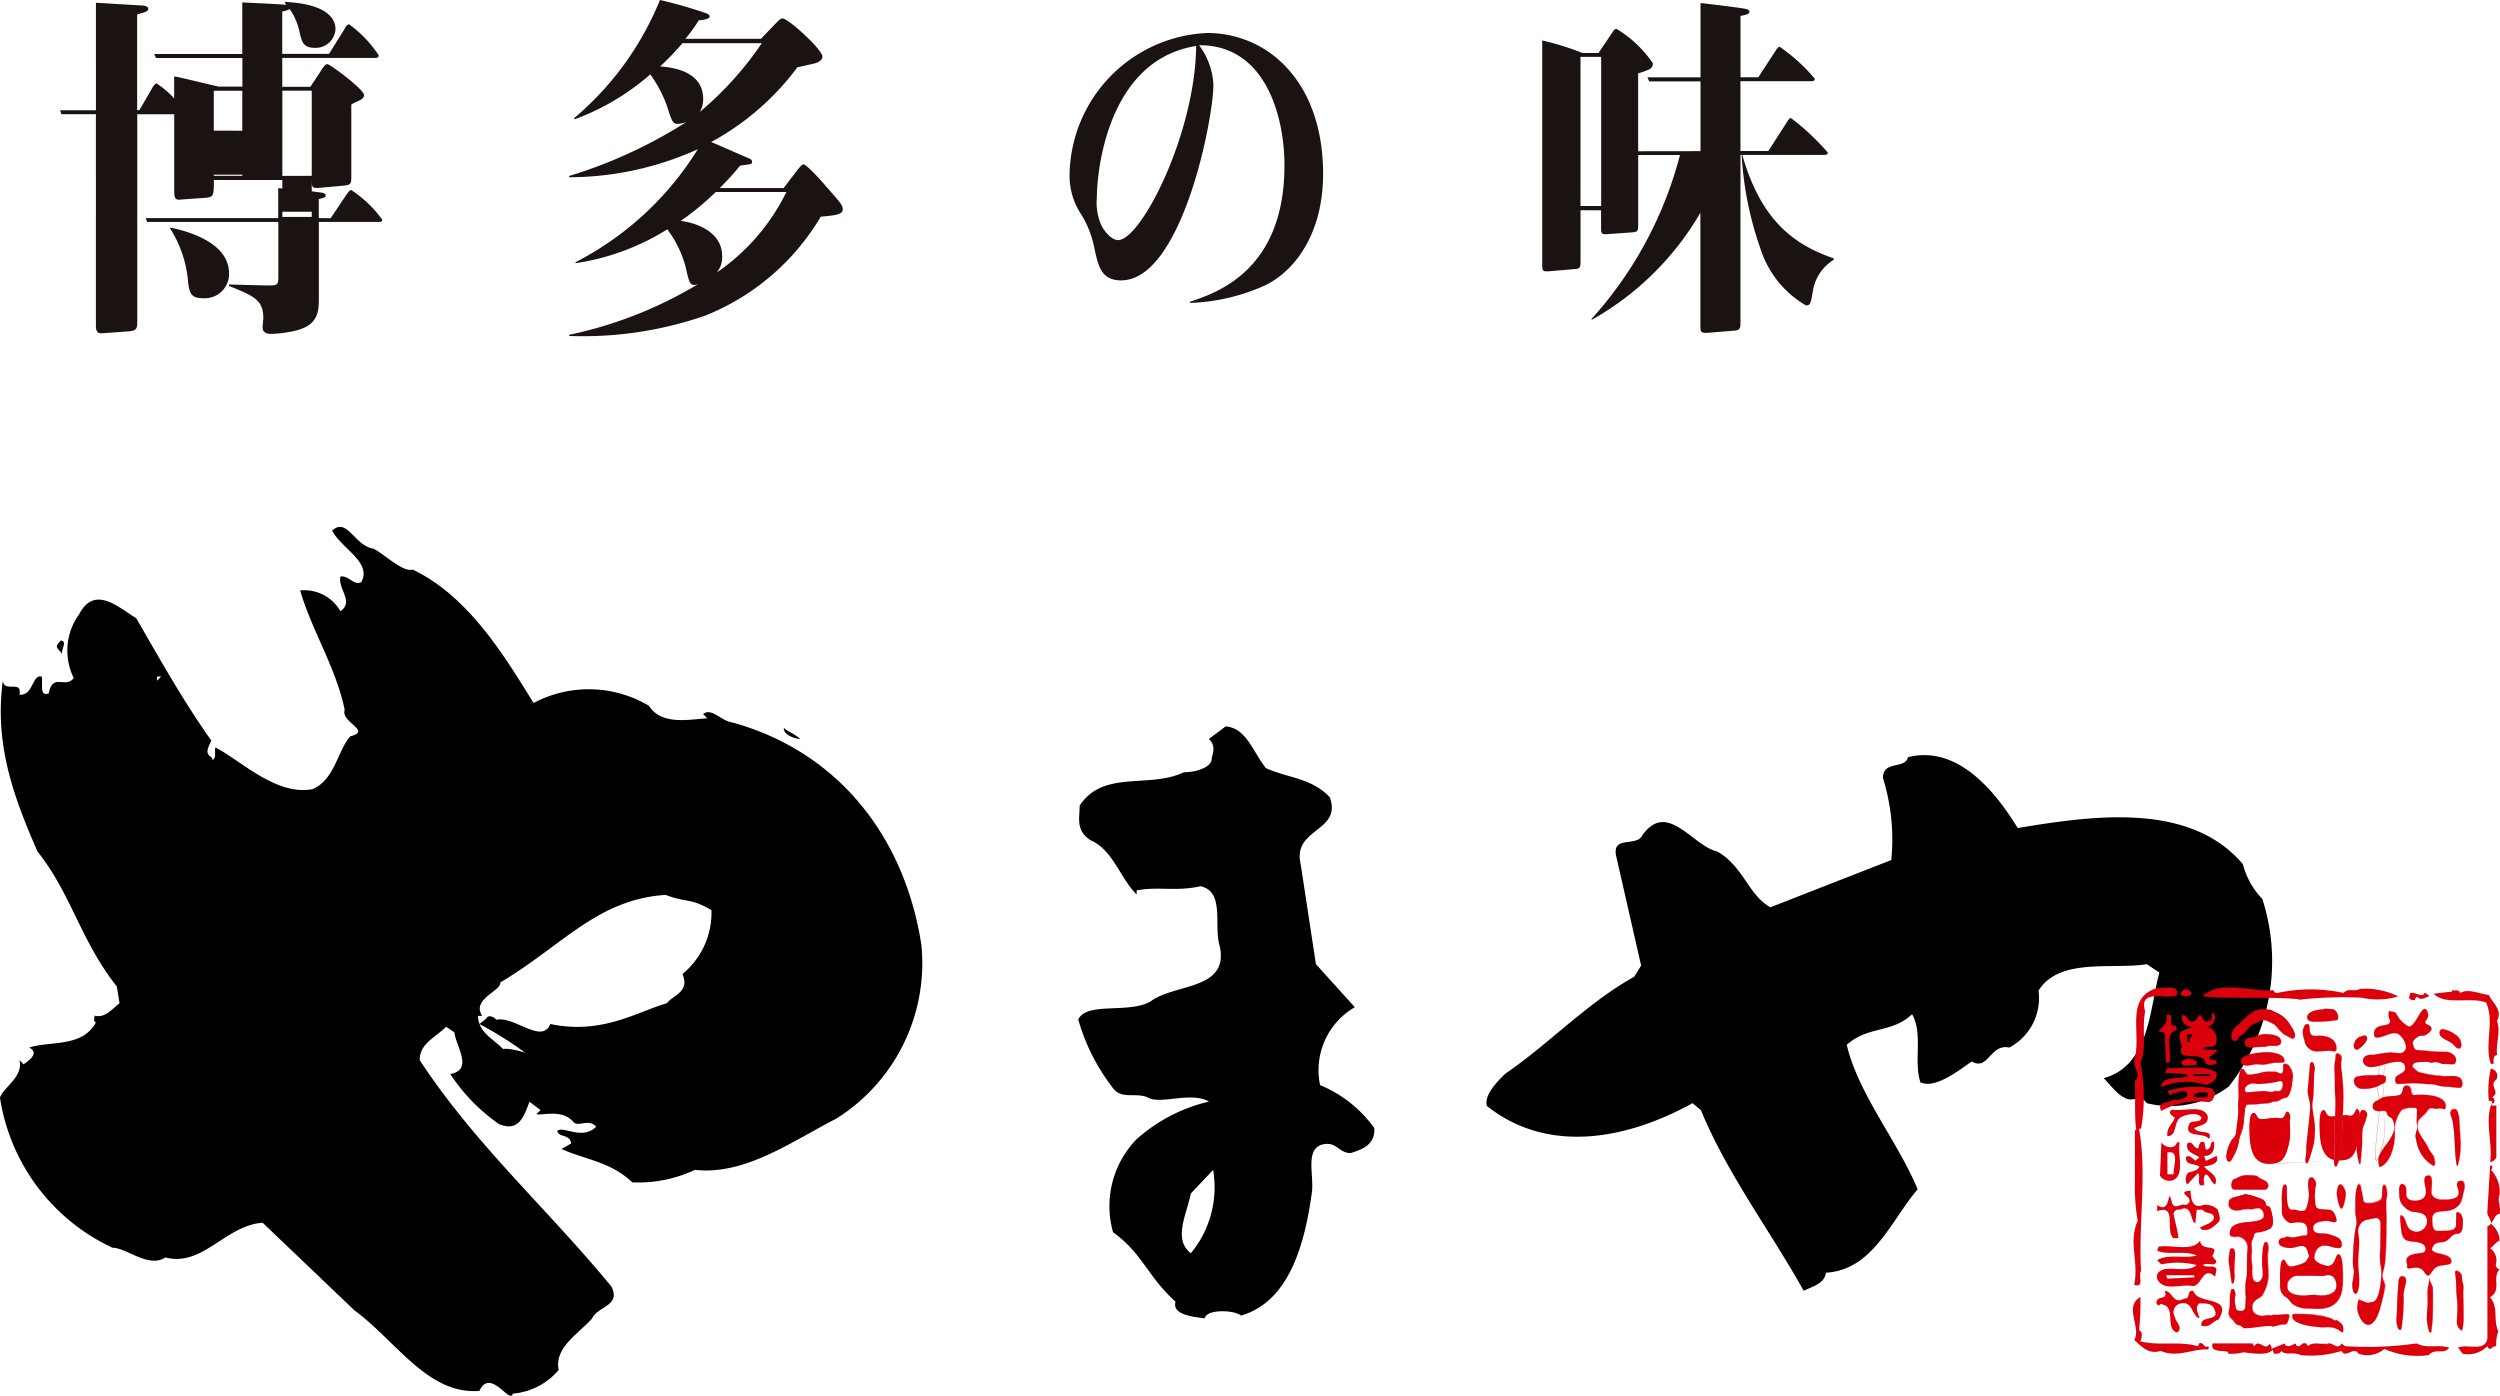 <svg xmlns="http://www.w3.org/2000/svg" width="112.304" height="62.7" viewBox="0 0 112.304 62.7">
  <g id="logo" transform="translate(-92.873 -20.002)">
    <g id="グループ_8436" data-name="グループ 8436">
      <path id="パス_17829" data-name="パス 17829" d="M95.619,48.771c-.437.375,0,.375.062.688C95.556,49.211,95.931,48.835,95.619,48.771Z"/>
      <path id="パス_17830" data-name="パス 17830" d="M128.827,53.2c-.374-.312-.437-.25-.748-.5C128.079,53.079,128.7,53.2,128.827,53.2Z"/>
      <g id="グループ_8427-2" data-name="グループ 8427-2">
        <path id="パス_17831" data-name="パス 17831" d="M125.769,52.455c-.5-.062-.937-.686-1.311-.375l.187.188c-.874.063-2.061.312-2.623-.562a5.294,5.294,0,0,0-5.181-.125c-1.311-2.121-2.933-4.807-5.431-5.993-.437.126-1.185-.626-1.748-.936-.873-.125-1.185-1.436-1.871-.812.436.812,1.807,1.437,1.309,2.311-.311.187-.561-.313-.935-.25-.125.562.625,1.123,0,1.56a1.863,1.863,0,0,0-1.808-.936c.5,1.748,1.623,3.5,2,5.368-.187.562,1.252.936.249,1.186-.561.625-.686,1.934-1.685,2.371-1.622.313-3.182-1.247-4.369-1.872-.063.188.063.437-.125.562l-.062-.125c-.312-.187-.126-.436,0-.749-1.251-1.747-2.433-3.87-3.372-5.492-.811-.5-1.872-1.5-2.559-.187a2.781,2.781,0,0,0-.249,2.871c-.375.5-.936-.25-1.123.687-.438.187-.25-.5-.313-.749-.436-.125-.374.874-1,.811.126-.687-.686-.062-.748-.625-.375,2.81.436,5.118,1.56,7.677,1.5,1.873,1.934,4,3.558,6.056l.124.749c-.373.312-.686.686-1.123.561,0,.125-.063.25.062.312-.625,1.123-2,.812-3,1.123.5.25-.062.626-.249.75l-.187-.187c.187.749-.687,1.185-.874,1.685a8.918,8.918,0,0,0,5.057,6.744c.625,0,1.623.935,2.372.437,1.685.436,2.683-1.436,4.369-1.561l4.12,3.933c1.873,1.373,3.308,3.808,5.618,3.622.5-1.063,1.373.625,1.5.123a3.02,3.02,0,0,0,2.059-1.06c-.187-1,.811-1.561,1.5-2.309.25-.563,1.31-.563.874-1.436-2.81-3.432-6.117-6.367-8.615-10.176,0-.748.687-1,1.186-1.5l.374.25c.063.625.874,1.686-.187,1.873a8.281,8.281,0,0,0,2.185,2.246c.874.375,1.123-.311,1.372-1l.5.374-.187.188c.311.062,1.186-.25,1.685.374.25.187.687-.187,1,.187-.625.626-1.5-.062-1.747.188.063.311.561.125.625.561l-.436.25c1.123.5,2.184.562,3.184,1.5a5.962,5.962,0,0,0,2.808-.562c2.247.249,4.31-1.251,6.368-2.311a8.249,8.249,0,0,0,3.807-7.8C133.508,57.574,130.513,53.766,125.769,52.455ZM99.925,50.582v-.188h.188Zm23.6,13.171c.375.813-.5,1-.686,1.312-1.31.374-2.934,1.434-5.244.936-.374.936-1.622-.375-2.433-.188-.063-.124-.375-.249-.437-.062l-.307.245v.01a16.977,16.977,0,0,1,1.99,1.243c.249.125-.562-.188-.936-.125-.4-.4-.883-.647-1.054-1.118l-.007,0,.005,0a1.065,1.065,0,0,1-.07-.37h.188c-.5-.749.874-1.123.812-1.5,2.746-1.623,4.37-3.744,7.428-3.933,1,.374,1.123.125,2.059.687a3.565,3.565,0,0,1-1.308,2.871Z"/>
        <path id="パス_17832" data-name="パス 17832" d="M152.174,68.747a3.264,3.264,0,0,1,1.56-3.5l-1.748-1.934-.686-4.5c-.375-1.623,1.873-1.436,1.31-2.995-.811-.875-1.934-.875-2.871-1.312-.561-.686-.873-1.808-1.807-1.872l-.755.561c.375.374.125.687.125.936-.062.374-.748.562-1.247.562-1.562.748-3.622-.125-4.682,1.5,0,.562-.188,1.123.5,1.56,1,.437,1.31,1.685,2.059,2.433v-.187c1-.186,1.748.063,2.872-.186,1.123.249.561,1.807.874,2.745.374,1.935-2.06,1.623-3.122,2.433-1,.562-2.871,0-3.245.811a8.98,8.98,0,0,0,1.5,3c.437.686,1.123.187,1.747.561.686.188,1.872-.311,2.622.125a7.4,7.4,0,0,0-3.246,1.686,4.309,4.309,0,0,0-1.061,4.182c1.311.936,1.56,2,2.809,3.122-.187.625.937.686,1.311.749.062-.438,1.373-.375,1.622-.126,2.185-.625,2.871-3.246,3.184-5.491.125-.749-.312-1.934.437-2.184.687-.188.749.373,1.311.373.375-.123,1.124-.311,1.061-1.123A5.639,5.639,0,0,0,152.174,68.747ZM146.368,76.3c-.812-.626-.187-1.747,0-2.684l1-1.06a4.641,4.641,0,0,1-1,3.744Z"/>
        <path id="パス_17833" data-name="パス 17833" d="M194.5,60.383a3.516,3.516,0,0,1-.874-1.561c-2.373-2.81-6.743-2.185-10.113-1.623-1-1.623-2.685-3.744-4.932-3.183-.124.561-1.123.125-1.123.936a9.263,9.263,0,0,1,.374,3.685L172.4,60.759c-1-.562-1.186-1.807-2.371-2.5-1.124-.249-2.247-2.309-3.371-.748-.251.561-1.374,0-1.186.936l1.123,4.931-.311.5c-2.124,1.186-3.809,3-5.806,4.369-.375.375-.937.937-.812,1.436,2.747,2.185,6.3,1.5,9.238-.125l.375.312c1.185,2.871,3.121,5.431,4.619,8.115.375-.187.936-.313,1-.811,2.121-.125,2.933-2.372,4.119-3.746-.874-2.123-2.685-4.31-3.184-6.492,1-.874,2-.5,2.934-1.373.5.873.062,2.122.374,3.059.687.312,1.748-.562,2.309-.936.75.436.812-.812,1.685-.626a2.519,2.519,0,0,0,1.312-2.558c.936-1.5,3.307-.937,4.866-1.186l.561.374c-.437,1.623-.437,4.183-2.5,4.744.25.251.626.75.936.875.375.249.687-.188,1,.249a4.364,4.364,0,0,0,3.684-.749A9.105,9.105,0,0,0,194.5,60.383Z"/>
      </g>
      <g id="グループ_8435" data-name="グループ 8435">
        <g id="グループ_8428" data-name="グループ 8428">
          <path id="パス_17834" data-name="パス 17834" d="M190.942,65.586c-.091.062-.03.154-.061.216a.529.529,0,0,0,.46.336l-.46.184c-.215.183-.03.486,0,.7-.278.735.887.153,1.071.7.031.184.336.123.491.062.061-.306-.278-.032-.338-.278a2.214,2.214,0,0,0,.4-.336l-.675-.031c.123-.214.4-.031.556-.184a.587.587,0,0,0-.255-.791.5.5,0,0,0-.083-.035.436.436,0,0,0,.308-.533.385.385,0,0,0-.03-.08c-.215,0,.029.306-.215.338-.279.153-.279-.215-.43-.278l-.183.278C191.155,66.018,191.155,65.619,190.942,65.586Zm.46.889c-.106.025-.209.3-.16.336h.035a.027.027,0,0,1-.035,0h-.117v-.336Z" fill="#dc000c"/>
          <path id="パス_17835" data-name="パス 17835" d="M190.513,66.081c-.216-.032-.061-.308-.123-.492h-.215c.122.4-.183.552-.338.736.093.061.216,0,.278.092l.061,1.317h.155c.121-.491-.278-1.317.335-1.47C190.6,66.2,190.667,66.018,190.513,66.081Z" fill="#dc000c"/>
          <path id="パス_17836" data-name="パス 17836" d="M191.556,67.852V67.7a.519.519,0,0,0-.7,0C190.881,68.007,191.31,67.794,191.556,67.852Z" fill="#dc000c"/>
          <path id="パス_17837" data-name="パス 17837" d="M189.962,68.835a2.856,2.856,0,0,1,2.022-.092c.244-.092.52-.245.459-.552-.556-.4-1.47-.152-2.206-.213l-.123.213,1.011.063v.091C190.727,68.5,189.992,68.318,189.962,68.835Zm1.44-.581h.765v.091H191.4Z" fill="#dc000c"/>
          <path id="パス_17838" data-name="パス 17838" d="M190.513,69.386c-.122.184-.8.061-.55.522a3.316,3.316,0,0,1,2.085-.4c.244,0,.278-.215.338-.4l-.154-.214a3.947,3.947,0,0,0-1.991.124c.061.09.061.214.215.153V69.11c.215,0,.43-.183.674-.029v.153A.7.7,0,0,1,190.513,69.386Zm1.1-.306h.43v.214H191.4c.029-.153.09-.153.212-.214Z" fill="#dc000c"/>
          <path id="パス_17839" data-name="パス 17839" d="M190.237,71.04c.459,0,.246-.642.614-.858.244-.122.764-.244.917.032-.061.278-.427.061-.551.278-.274.674.645.336.889.674.216-.46-.491-.184-.674-.487.279-.153.674-.121.613-.552-.246-.52-1.043-.183-1.593-.278-.245.123,0,.278.123.368C190.452,70.489,190.176,70.7,190.237,71.04Z" fill="#dc000c"/>
          <path id="パス_17840" data-name="パス 17840" d="M192.443,71.929l-.459.215c-.061-.032-.061-.124-.094-.215.4,0,.492-.338.431-.644-.186,0-.093.215-.216.306-.215.185-.153-.153-.215-.278-.244-.092-.214.183-.278.278-.214,0-.244-.4-.487-.214-.061.4.278.429.551.613l-.183.153c-.091-.061-.278-.306-.429-.153,0,.4.4.244.612.427-.123.215-.335.186-.521.278a.462.462,0,0,0-.03.521l.487-.521c.122.154-.03.4.092.551h.182c0-.153-.061-.336.063-.49.183.03.244.368.43.459.182-.4-.308-.582-.493-.8l.063-.029C192.167,72.357,192.6,72.266,192.443,71.929Z" fill="#dc000c"/>
          <path id="パス_17841" data-name="パス 17841" d="M190.452,73.03c.613-.215.214-1.194.338-1.714h-.124c-.091.368-.581.214-.7,0l-.063,1.5A.5.5,0,0,0,190.452,73.03Zm-.215-1.255c.582-.123.246.674.278.98h-.278Z" fill="#dc000c"/>
          <path id="パス_17842" data-name="パス 17842" d="M189.777,74.409c.919-.336.337.89.736,1.225.061-.029.214.032.214-.061-.031-.306-.153-.705-.214-1.043a.223.223,0,0,1,.253-.19l.025.005c.582-.278.459.521.7.613l.062-.613h.278c.093.215.52.061.492.4-.125.245-.369.245-.614.4,0,.029.03.061.061.09.368.092.556-.152.765-.335.122-.154,0-.368-.03-.552a.778.778,0,0,0-.675-.214c-.519.214-.551-.43-.551-.644-.795.061.368.338-.214.644-.246-.092-.459.214-.612-.061-.246-.981,0,.55-.675.061Z" fill="#dc000c"/>
          <path id="パス_17843" data-name="パス 17843" d="M190.114,77.012c-.183.062-.4.153-.338.43.278.613,1.073.215,1.625.336.427-.092.427-.919.98-.427l.062-.339c-.094-.214-.46-.03-.614-.183.124-.091.338-.03.492-.03.274-.153-.033-.214-.063-.4.368-.582-.521-.123-.551-.674-.336.521-1.255.183-1.869.278l-.061.185c.52.214,1.257-.032,1.776.214-.55.153-1.32-.092-1.776.214l.185.185a3.481,3.481,0,0,1,1.592.031C191.186,77.136,190.6,76.951,190.114,77.012Zm1.378.368-1.257.062-.061-.153h1.257C191.432,77.35,191.462,77.38,191.492,77.38Z" fill="#dc000c"/>
          <path id="パス_17844" data-name="パス 17844" d="M191.768,79.558c.4.092.46-.184.765-.278.674-1.1-.949-.643-1.132-1.288-.308-.061-.125.4-.4.338-.52.307-.52-.338-.889-.338.183.46-.368.154-.368.552.124.245.153-.061.278.062.612.123.091,1.072.643,1.256.306-.214-.061-.46-.092-.7a.4.4,0,0,1,.12-.551.4.4,0,0,1,.187-.062c.487-.092.46.583.795.674-.03-.214-.244-.487,0-.674.246,0,.551,0,.645.214C192.687,79.433,191.676,79.035,191.768,79.558Z" fill="#dc000c"/>
        </g>
        <g id="グループ_8429" data-name="グループ 8429">
          <path id="パス_17845" data-name="パス 17845" d="M188.746,77.716c.49.153.154-.427.307-.613-.125-2.085.274-4.379-.092-6.4h.092a8.086,8.086,0,0,0-.031-2.971c.3-.643.061-1.5.214-2.294-.307-1.072.949-.491,1.44-.736v-.154c-.092-.305-.551-.122-.828-.182-1.529.4-.794,1.929-1.071,3.154-.153.429.338.705,0,1.042.03.673-.031,1.592.061,2.205h-.061v2.205a9.431,9.431,0,0,0,.124,1.869C188.469,75.849,188.961,76.615,188.746,77.716Z" fill="#dc000c"/>
          <path id="パス_17846" data-name="パス 17846" d="M196.128,64.914a17.631,17.631,0,0,1,2.851-.092,3.184,3.184,0,0,0,1.624-.062,3.351,3.351,0,0,0-1.717-.336c-.278.154-.521-.061-.735.183a6.987,6.987,0,0,0-2.971,0c-.091,0-.183-.029-.152-.123-1.011.093-2.451-.486-3.217.279,1.533.123,2.851,0,4.319.123Z" fill="#dc000c"/>
          <path id="パス_17847" data-name="パス 17847" d="M191.319,64.638a.246.246,0,0,0-.486.061C190.953,64.76,191.258,64.822,191.319,64.638Z" fill="#dc000c"/>
          <path id="パス_17848" data-name="パス 17848" d="M204.551,65.036c.4.858-.091,1.869.214,2.757h.123c0-.154-.031-.367.154-.4-.061-.55.183-1.01,0-1.529.274-.491-.215-.827-.368-1.164-.46-.061-.92-.306-1.287-.092-.061-.183-.244-.091-.369-.122v.061l-.826.092C202.713,65.189,203.846,64.763,204.551,65.036Z" fill="#dc000c"/>
          <path id="パス_17849" data-name="パス 17849" d="M201.362,64.917c-.029-.061.062-.092.094-.154.153.245.427,0,.552,0-.064-.061-.125-.153-.216-.153-.122.246-.4-.062-.642,0l-.061.215A.23.23,0,0,0,201.362,64.917Z" fill="#dc000c"/>
          <path id="パス_17850" data-name="パス 17850" d="M204.781,69.62c0-.011.009-.022.013-.032a.064.064,0,0,1-.029.013C204.771,69.611,204.776,69.612,204.781,69.62Z" fill="#dc000c"/>
          <path id="パス_17851" data-name="パス 17851" d="M205.009,68.5a.326.326,0,0,0-.244-.491,4.469,4.469,0,0,0-.091,1.44c.061,0,.121,0,.152.061-.011.025-.021.052-.032.08a.078.078,0,0,1,.094-.018c.061-.123.061-.216-.062-.278C205.225,69.049,204.644,68.773,205.009,68.5Z" fill="#dc000c"/>
          <path id="パス_17852" data-name="パス 17852" d="M204.735,72.206a.37.37,0,0,0,.278-.215v-2.33c-.084,0-.168.046-.229-.041C204.5,70.375,204.851,71.387,204.735,72.206Z" fill="#dc000c"/>
          <path id="パス_17853" data-name="パス 17853" d="M205.164,74.533c.061-.4-.123-.552,0-.89a1.479,1.479,0,0,0-.4-1.1c.091-.032.061-.124.061-.185h-.091l-.123,2.051c-.046.182.193.4.16.545C204.891,74.853,204.954,74.533,205.164,74.533Z" fill="#dc000c"/>
          <path id="パス_17854" data-name="パス 17854" d="M204.765,74.96l0,0v-.011Z" fill="#dc000c"/>
          <path id="パス_17855" data-name="パス 17855" d="M204.612,75.086V80.14c-.121.612-.919.214-1.321.4l.216.278a1.244,1.244,0,0,0,1.1-.338c.153.278.183-.03.4,0a1.757,1.757,0,0,1,.093-.674c-.246-.551.03-1.042-.369-1.529.552-.338.062-.857.43-1.255a.2.2,0,0,1-.168-.231.217.217,0,0,1,.014-.048.673.673,0,0,0-.278-.672c.183-.093.214-.247.429-.338a1,1,0,0,0-.4-.765C204.753,75.012,204.71,75.053,204.612,75.086Z" fill="#dc000c"/>
          <path id="パス_17856" data-name="パス 17856" d="M191.656,80.351a.157.157,0,0,1-.061.123c-.858-.245-1.716,0-2.572-.215.061-.153.122-.459-.061-.49a11.946,11.946,0,0,0,.061-1.5c-.765.427.061,1.378-.278,1.93.307.244.614.673,1.194.486.736.338,1.473-.122,2.146-.061V80.47C191.839,80.6,191.9,80.259,191.656,80.351Z" fill="#dc000c"/>
          <path id="パス_17857" data-name="パス 17857" d="M201.425,80.351a15.5,15.5,0,0,1-3.215.122l-.152-.122c-.186.368-.491-.183-.675.061v-.061c-.279.061-.613-.092-.826.122l-.092-.122c-.246-.061-.185.153-.4.122a.161.161,0,0,1-.062-.122l-.278.122c-.091,0-.215,0-.215-.122l-.613.246c.064-.124-.061-.154-.061-.246-.213.4-.459-.244-.7.122a.161.161,0,0,1-.062-.122h-1.807c-.153.46.642.278.7.4v.061a2.126,2.126,0,0,0,.674-.061c.335.029,1.132.182,1.32-.124l.062.185c.122,0,.244.03.335-.124.153.215.612.032.858.185a4.5,4.5,0,0,0,1.838-.185c.214.369.551-.244.765.124a1.194,1.194,0,0,0,1.166-.214,3.653,3.653,0,0,0,1.99.278c.278-.338.7,0,.918-.338C202.375,80.381,201.917,80.6,201.425,80.351Z" fill="#dc000c"/>
        </g>
        <g id="グループ_8434" data-name="グループ 8434">
          <g id="グループ_8430" data-name="グループ 8430">
            <path id="パス_17858" data-name="パス 17858" d="M198.91,66.573a.793.793,0,0,1,.191-.057c.07,0,.106.069.106.139,0,.165-.363.5-.461.5s-.132-.092-.132-.191a.46.46,0,0,1,.278-.391Zm1.134,1.907c0,.191-.125.182-.224.239a1.461,1.461,0,0,1-.786.192.376.376,0,0,1-.419-.326l0-.039a.2.2,0,0,1,.132-.182,2.987,2.987,0,0,1,.673-.057h.159a.534.534,0,0,0,.112-.018h.069c.092,0,.29.025.29.125Zm-1.188,3.8a2.947,2.947,0,0,1-.119-.87c0-.225.021-1.55.284-1.55a.214.214,0,0,1,.186.224,3.718,3.718,0,0,1-.192.58,2.935,2.935,0,0,0-.033.546c0,.091,0,.183-.007.266l-.046.563c-.006.04-.012.265-.045.265Zm4.1-3.945c.208,0,.528.007.528.356,0,.1-.046.175-.126.175-.208,0-.422-.05-.633-.05-.231,0-.448-.116-.686-.116-.257,0-.515-.042-.772-.042-.224,0-.449.034-.673.034-.093,0-.125-.083-.125-.191,0-.257.449-.248.449-.514s-.172-.29-.337-.29c-.395,0-.834.24-1.214.24-.125,0-.343-.091-.343-.282a.3.3,0,0,1,.069-.182.556.556,0,0,1,.158-.074.712.712,0,0,1,.146-.009.812.812,0,0,0,.139-.009,5.54,5.54,0,0,1,.725-.1c.132,0,.271.033.4.033a.28.28,0,0,0,.293-.27.339.339,0,0,0,0-.045.913.913,0,0,0-.244-.465.342.342,0,0,0-.278-.123c-.237,0-.54.2-.8.2-.093,0-.113-.075-.113-.174,0-.522.719-.249.719-.564,0-.073-.07-.149-.07-.289a.861.861,0,0,1,.034-.182c.032.05.208.058.264.074.06.066.185.306.224.324.07.091.317.315.409.315.25,0,.509-.787.7-.787.086,0,.151.19.151.278,0,.166-.131.231-.131.315,0,.125.283.125.283.3,0,.108-.185.224-.25.266a.234.234,0,0,1-.152.041h-.047c-.069,0-.158.017-.315.165a.3.3,0,0,0-.087.158,2.136,2.136,0,0,0,.07.24c.045.058.065.083.131.083l.4.034a7.81,7.81,0,0,0,.93.05c.145,0,.421.149.421.357,0,.082-.045.2-.125.2-.151,0-.3-.016-.454-.016-.113,0-.209-.084-.324-.084-.069,0-.131.026-.2.026s-.139-.042-.217-.042l-.2.009h-.026c-.125,0-.409.007-.409.174a.114.114,0,0,0,.012.07c.238.208.209.215.495.265a3.744,3.744,0,0,0,.673.107c.08,0,.153.025.231.025h.033c.08,0,.159-.007.238-.007Zm-.7,3.862c0,.074-.007.174-.069.174a2.166,2.166,0,0,1-.184-.125,1.561,1.561,0,0,1-.581-1,.769.769,0,0,1-.04-.223c0-.149.08-.257.08-.407,0-.066-.027-.124-.027-.189,0-.183.007-.381.013-.572a.089.089,0,0,0-.079-.091h-.153a.821.821,0,0,0-.454.091,1.5,1.5,0,0,0-.317.845v.016c0,.075.007.15.007.233,0,.538-.2,1.276-.641,1.459l-.039.017-.027-.033a1.5,1.5,0,0,1-.033-.241c0-.514.719-.961.719-1.533a.764.764,0,0,0-.112-.38c-.033-.024-.112-.058-.132-.091a.156.156,0,0,1-.069-.058l-.04-.132a.165.165,0,0,0-.145-.058c-.066,0-.139.017-.2.017-.113,0-.279-.042-.279-.216a.24.24,0,0,1,.119-.215,2.707,2.707,0,0,0,.284-.158c.209-.108.587-.058.8-.133s.08-.43.324-.43c.29,0,.125.43.337.43h.025a2.259,2.259,0,0,1,.232-.016c.2,0,1.167,0,1.167.514,0,.057-.012.132-.066.132s-.118-.033-.178-.033-.131.017-.2.017-.126-.034-.192-.034a.485.485,0,0,0-.106.034c-.04.016-.1.115-.119.149s-.284.273-.343.347a.522.522,0,0,0-.066.265c0,.323.251.572.383.812l.045.069c.046.075.069.166.119.232l.178.256a.72.72,0,0,1,.046.233Zm.209-5.8a.145.145,0,0,1,.121-.165.152.152,0,0,1,.037,0,1.439,1.439,0,0,1,.567.257.551.551,0,0,1,.251.464c0,.083-.047.149-.114.149-.131,0-.19-.158-.3-.232-.151-.1-.329-.166-.474-.282a.239.239,0,0,1-.087-.193Zm.764,5.941c-.1-.579-.066-1.177-.145-1.731a1.7,1.7,0,0,0-.105-.472.239.239,0,0,1-.028-.125.256.256,0,0,1,.041-.139.341.341,0,0,1,.151-.049c.244,0,.217.853.231,1.011l.033.48V71.5a3.6,3.6,0,0,1-.125.845c-.006.017-.013.025-.027.025Z" fill="#dc000c"/>
            <path id="パス_17859" data-name="パス 17859" d="M199.781,72.43h0l-.027-.034c0-.025-.009-.048-.012-.069a.781.781,0,0,1-.022-.174,1.349,1.349,0,0,1,.347-.727,1.469,1.469,0,0,0,.374-.806.771.771,0,0,0-.112-.379l-.043-.025a.253.253,0,0,1-.089-.066.147.147,0,0,1-.07-.058l-.04-.134a.167.167,0,0,0-.139-.053.89.89,0,0,0-.1.007.732.732,0,0,1-.093.009c-.139,0-.283-.058-.283-.22a.247.247,0,0,1,.121-.22,1.526,1.526,0,0,0,.215-.115c.022-.015.045-.028.07-.042a1.242,1.242,0,0,1,.451-.082,1.422,1.422,0,0,0,.355-.051c.106-.031.127-.131.149-.227s.045-.2.175-.2c.161,0,.186.13.209.244s.035.186.13.186h.025c.077-.007.149-.016.231-.016.755,0,1.172.184,1.172.518,0,.04-.007.139-.069.139a.305.305,0,0,1-.09-.017.3.3,0,0,0-.089-.016.677.677,0,0,0-.1.007.7.7,0,0,1-.1.009.393.393,0,0,1-.1-.016.346.346,0,0,0-.1-.017.175.175,0,0,0-.064.018.288.288,0,0,1-.041.015.435.435,0,0,0-.115.147,1.606,1.606,0,0,1-.135.139c-.083.081-.177.172-.209.212a.5.5,0,0,0-.064.262,1.111,1.111,0,0,0,.254.611c.047.069.091.134.127.2l.046.066a.972.972,0,0,1,.056.112.688.688,0,0,0,.063.12l.177.257a.73.73,0,0,1,.048.236v.033c0,.077-.008.178-.07.178a.813.813,0,0,1-.135-.09l-.051-.035a1.579,1.579,0,0,1-.583-1.007.778.778,0,0,1-.041-.224.686.686,0,0,1,.041-.205.635.635,0,0,0,.039-.2.485.485,0,0,0-.012-.093.531.531,0,0,1-.015-.1c0-.177.007-.364.013-.572a.083.083,0,0,0-.074-.087h-.152a.815.815,0,0,0-.452.09,1.515,1.515,0,0,0-.316.841v.127c0,.04,0,.079,0,.122,0,.481-.172,1.268-.644,1.46l-.038.017Zm.165-2.538a.171.171,0,0,1,.148.061l.04.133a.169.169,0,0,0,.063.056.27.27,0,0,0,.087.063.323.323,0,0,1,.047.028.778.778,0,0,1,.114.384,1.469,1.469,0,0,1-.376.812,1.344,1.344,0,0,0-.344.721,1,1,0,0,0,.021.172c0,.023.009.045.012.069l.024.029.035-.015c.469-.193.638-.974.638-1.455V70.7a1.529,1.529,0,0,1,.318-.848.816.816,0,0,1,.457-.093h.153a.1.1,0,0,1,.084.1c-.007.209-.013.4-.013.572a.474.474,0,0,0,.012.093.532.532,0,0,1,.015.1.675.675,0,0,1-.041.209.683.683,0,0,0-.039.2.767.767,0,0,0,.039.222,1.572,1.572,0,0,0,.579,1l.052.037a1.4,1.4,0,0,0,.13.087c.056,0,.062-.1.062-.169v-.038a.73.73,0,0,0-.046-.231l-.177-.256a.836.836,0,0,1-.064-.122.874.874,0,0,0-.056-.11l-.045-.066c-.036-.066-.08-.131-.126-.2a1.116,1.116,0,0,1-.257-.614.533.533,0,0,1,.069-.268c.034-.04.127-.133.209-.213.065-.064.126-.124.132-.135.018-.032.079-.134.121-.151a.327.327,0,0,0,.04-.015.209.209,0,0,1,.069-.019.36.36,0,0,1,.1.017.338.338,0,0,0,.1.016.567.567,0,0,0,.1-.009c.034,0,.068-.007.1-.008a.349.349,0,0,1,.09.017.292.292,0,0,0,.088.017c.056,0,.061-.09.061-.129,0-.328-.413-.509-1.162-.509-.077,0-.155.007-.231.016h-.038c-.1,0-.119-.093-.139-.193-.022-.117-.046-.237-.2-.237-.123,0-.144.1-.166.2s-.045.2-.156.233a1.431,1.431,0,0,1-.356.051,1.216,1.216,0,0,0-.447.081l-.07.042a1.933,1.933,0,0,1-.215.116.23.23,0,0,0-.115.208c0,.195.208.209.272.209a.728.728,0,0,0,.093-.008A.973.973,0,0,1,199.946,69.892Zm3.318,2.479-.029-.027h0a7.746,7.746,0,0,1-.084-.938c-.012-.264-.026-.536-.062-.793-.005-.033-.009-.064-.014-.1a1.317,1.317,0,0,0-.091-.376.244.244,0,0,1-.028-.127.261.261,0,0,1,.041-.143.343.343,0,0,1,.155-.051c.208,0,.223.6.231.889a.816.816,0,0,0,.005.126l.033.481V71.5a3.666,3.666,0,0,1-.126.846c-.008.015-.013.026-.031.026Zm-.022-.031.025.023c.007,0,.013-.006.02-.023a3.655,3.655,0,0,0,.124-.844v-.182l-.033-.48c0-.026,0-.07,0-.126-.007-.287-.023-.88-.222-.88a.336.336,0,0,0-.15.048.261.261,0,0,0-.037.139.226.226,0,0,0,.026.123,1.353,1.353,0,0,1,.092.38c.005.03.009.062.013.093.036.259.05.531.063.795A7.921,7.921,0,0,0,203.242,72.34Zm-4.359-.027-.029-.027h0a2.956,2.956,0,0,1-.119-.872c0-.063,0-1.554.288-1.554a.218.218,0,0,1,.19.228,1.053,1.053,0,0,1-.108.351,1.518,1.518,0,0,0-.085.23,3.015,3.015,0,0,0-.032.545c0,.091,0,.183-.006.267l-.046.563a.248.248,0,0,1-.006.057c-.011.135-.022.212-.046.212Zm-.023-.033.026.025c.018,0,.029-.144.034-.209a.287.287,0,0,1,.006-.057l.044-.562c.007-.084.007-.176.007-.267a2.861,2.861,0,0,1,.034-.547,1.326,1.326,0,0,1,.084-.231,1.042,1.042,0,0,0,.107-.348.21.21,0,0,0-.181-.219c-.221,0-.278,1.011-.278,1.546a2.98,2.98,0,0,0,.118.87Zm.175-3.365a.379.379,0,0,1-.424-.329.28.28,0,0,1,0-.04.207.207,0,0,1,.135-.187,3,3,0,0,1,.675-.058h.159a.4.4,0,0,0,.1-.013h.083c.1,0,.294.028.294.129v.07a.192.192,0,0,1-.155.208.554.554,0,0,0-.069.034,1.462,1.462,0,0,1-.792.187Zm.383-.605a3.032,3.032,0,0,0-.672.057.2.2,0,0,0-.128.178.369.369,0,0,0,.378.362l.039,0a1.432,1.432,0,0,0,.783-.19.438.438,0,0,1,.069-.033.184.184,0,0,0,.149-.2v-.07c0-.1-.209-.12-.285-.12h-.079a.474.474,0,0,1-.1.016Zm3.945.563a2.587,2.587,0,0,1-.317-.025,2.57,2.57,0,0,0-.316-.024,1.345,1.345,0,0,1-.339-.058,1.416,1.416,0,0,0-.348-.058c-.129,0-.26-.011-.387-.022s-.257-.02-.385-.02c-.112,0-.226.008-.335.016s-.226.017-.337.017c-.085,0-.13-.069-.13-.2s.115-.194.225-.256.224-.125.224-.257c0-.251-.168-.285-.332-.285a2.356,2.356,0,0,0-.622.121,2.178,2.178,0,0,1-.592.119c-.117,0-.347-.087-.347-.287a.3.3,0,0,1,.069-.185.552.552,0,0,1,.159-.075.727.727,0,0,1,.147-.01.809.809,0,0,0,.139-.007c.084-.012.166-.027.247-.041a2.681,2.681,0,0,1,.481-.059,1.516,1.516,0,0,1,.2.017,1.484,1.484,0,0,0,.2.016.277.277,0,0,0,.287-.268.2.2,0,0,0,0-.042.74.74,0,0,0-.2-.4l-.045-.058a.338.338,0,0,0-.273-.123,1.22,1.22,0,0,0-.381.1,1.309,1.309,0,0,1-.417.1c-.1,0-.118-.091-.118-.179,0-.3.23-.34.431-.378.155-.028.288-.052.288-.187a.291.291,0,0,0-.026-.1.48.48,0,0,1-.046-.193.637.637,0,0,1,.023-.143c.005-.012.007-.026.012-.04v0h0c.022.033.117.048.187.058a.45.45,0,0,1,.073.015,1.036,1.036,0,0,1,.106.155.857.857,0,0,0,.12.168c.077.1.317.314.407.314.131,0,.27-.229.393-.432.111-.182.215-.356.306-.356s.157.191.157.286a.354.354,0,0,1-.084.215.184.184,0,0,0-.048.1c0,.054.058.085.121.117s.162.084.162.181-.181.223-.249.266a.24.24,0,0,1-.158.045h-.047c-.069,0-.151.012-.312.164l-.012.015a.255.255,0,0,0-.069.139,1.592,1.592,0,0,0,.059.2c.006.016.01.029.013.038.044.056.062.079.127.079l.4.034a7.811,7.811,0,0,0,.93.05c.146,0,.426.152.426.361,0,.083-.046.2-.13.2s-.153,0-.227-.009-.152-.007-.227-.007a.443.443,0,0,1-.164-.043.461.461,0,0,0-.16-.041.49.49,0,0,0-.1.013.592.592,0,0,1-.1.013A.351.351,0,0,1,202,67.72a.388.388,0,0,0-.112-.02l-.225.009c-.268,0-.4.057-.4.169a.126.126,0,0,0,.011.063l.091.08a.555.555,0,0,0,.4.184c.061.01.124.024.187.038a2.414,2.414,0,0,0,.487.07.654.654,0,0,1,.116.013.71.71,0,0,0,.114.011h.152c.039,0,.078,0,.119,0h.026c.2,0,.533,0,.533.361-.008.11-.058.181-.136.181Zm-2.091-.217c.129,0,.259.011.386.021s.257.022.386.022a1.408,1.408,0,0,1,.347.058,1.391,1.391,0,0,0,.338.057,2.8,2.8,0,0,1,.317.025,2.4,2.4,0,0,0,.316.024c.07,0,.121-.069.121-.169,0-.348-.328-.348-.523-.348h-.025c-.039,0-.079,0-.119,0a.944.944,0,0,1-.119,0h-.033a.747.747,0,0,1-.116-.012.737.737,0,0,0-.114-.012,2.344,2.344,0,0,1-.487-.069c-.063-.014-.124-.028-.187-.039a.562.562,0,0,1-.406-.185l-.091-.082a.1.1,0,0,1-.015-.069c0-.178.311-.178.413-.178h.027l.2-.009a.372.372,0,0,1,.114.022.355.355,0,0,0,.1.02.429.429,0,0,0,.1-.012.594.594,0,0,1,.1-.014.439.439,0,0,1,.163.044.472.472,0,0,0,.16.041c.075,0,.154,0,.227.009s.153.007.228.007.12-.114.12-.194c0-.2-.274-.351-.417-.351a7.811,7.811,0,0,1-.93-.05l-.4-.034c-.069,0-.09-.027-.135-.085l-.013-.039a1.362,1.362,0,0,1-.061-.2.252.252,0,0,1,.075-.145l.012-.016c.164-.155.251-.168.319-.168h.047a.224.224,0,0,0,.148-.04c.07-.045.249-.159.249-.262s-.08-.132-.157-.172-.126-.066-.126-.125a.194.194,0,0,1,.05-.106.339.339,0,0,0,.081-.208c0-.093-.069-.278-.147-.278s-.189.17-.3.347c-.13.214-.264.437-.4.437-.1,0-.339-.226-.413-.317a.731.731,0,0,1-.12-.171,1.566,1.566,0,0,0-.1-.153c-.015,0-.041-.007-.07-.012a.4.4,0,0,1-.187-.056.132.132,0,0,1-.008.033.594.594,0,0,0-.023.139.445.445,0,0,0,.045.189.266.266,0,0,1,.027.1c0,.139-.143.169-.295.2-.2.038-.423.078-.423.369,0,.12.03.169.107.169a1.309,1.309,0,0,0,.414-.1,1.168,1.168,0,0,1,.384-.1.348.348,0,0,1,.279.125l.044.058a.748.748,0,0,1,.2.409.287.287,0,0,1-.251.318.332.332,0,0,1-.044,0,1.72,1.72,0,0,1-.2-.018,1.667,1.667,0,0,0-.2-.016,2.667,2.667,0,0,0-.479.058c-.08.015-.164.03-.246.04a.647.647,0,0,1-.139.01.773.773,0,0,0-.144.008.594.594,0,0,0-.155.073.292.292,0,0,0-.064.178c0,.194.223.278.338.278a2.237,2.237,0,0,0,.59-.116,2.311,2.311,0,0,1,.626-.124c.169,0,.342.035.342.295,0,.139-.117.2-.231.265s-.219.123-.219.248.04.187.121.187c.112,0,.226-.008.335-.016s.223-.011.336-.011Zm-2.527-1.5c-.094,0-.139-.1-.139-.195a.471.471,0,0,1,.278-.393h.021a.25.25,0,0,0,.038-.015.52.52,0,0,1,.154-.043c.069,0,.111.073.111.146,0,.163-.356.5-.463.5Zm.145-.58a.464.464,0,0,0-.272.385c0,.09.04.186.128.186s.457-.334.457-.493c0-.069-.034-.139-.1-.139a.526.526,0,0,0-.15.043l-.04.015h-.021Zm4.45.531c-.086,0-.14-.063-.2-.132a.573.573,0,0,0-.1-.1c-.063-.041-.131-.078-.2-.113a1.842,1.842,0,0,1-.278-.169.244.244,0,0,1-.093-.194.15.15,0,0,1,.127-.17.207.207,0,0,1,.035,0,1.447,1.447,0,0,1,.57.258.555.555,0,0,1,.253.468c0,.088-.053.154-.12.154Zm-.705-.87c-.07,0-.153.027-.153.161a.237.237,0,0,0,.089.187,1.824,1.824,0,0,0,.278.169,1.7,1.7,0,0,1,.2.113.669.669,0,0,1,.1.1c.056.066.109.128.191.128.062,0,.108-.062.108-.144a.537.537,0,0,0-.249-.46,1.421,1.421,0,0,0-.571-.257Z" fill="#dc000c"/>
          </g>
          <g id="グループ_8431" data-name="グループ 8431">
            <path id="パス_17860" data-name="パス 17860" d="M199.332,78.5a.347.347,0,0,0,.217-.058c.238-.2.3-.978.3-1.309a1.318,1.318,0,0,0-.033-.266,2.668,2.668,0,0,1-.033-.5c0-.117.019-.24.019-.365l.013-1.019c0-.148-.069-.266-.2-.266a3.512,3.512,0,0,0-.37.07.5.5,0,0,0-.435.514c0,.149.04.3.04.447,0,.341-.04.663-.04,1,0,.264.046.538.046.82,0,.124-.027.548-.171.548-.106,0-.139-.258-.139-.357,0-.209.069-.417.069-.622,0-.139-.046-.273-.046-.417,0-.283.02-.572.039-.862a6.8,6.8,0,0,1,.106-.8.66.66,0,0,0,.02-.165c0-.139-.053-.283-.053-.44v-.546c0-.118.033-.705.165-.705a.076.076,0,0,1,.07.069l.085.424c.059.306.006.356.33.356.125,0,.463-.07.527-.216.053-.108-.006-.605.119-.605.1,0,.125.3.125.406,0,.139-.045.274-.045.417,0,.225.02.439.02.655,0,.572-.014,1.136-.041,1.7a3.371,3.371,0,0,1-.053.481,1.11,1.11,0,0,0-.039.182.711.711,0,0,0-.052.232c0,.174.119.307.119.481a3.608,3.608,0,0,1-.112.564c-.087.373-.258,1.168-.648,1.168-.257,0-.486-.481-.486-.771a1.335,1.335,0,0,1,.066-.365l.033-.007.013.016a.714.714,0,0,0,.178.069.509.509,0,0,0,.217.07Zm1.2.788c0-.151.021-.307.021-.473,0-.332.033-.688.052-1.027.014-.149,0-.457.184-.457.107,0,.172.076.172.216s-.106.374-.112.614a8.647,8.647,0,0,1-.092,1.491c-.007.05-.02.091-.07.091C200.559,79.737,200.532,79.4,200.532,79.283Zm2.678-4.758a.061.061,0,0,1,.055-.066h.006c.158,0,.237.241.237.406,0,.232-.007.556-.244.556-.263,0-.344.278-.556.348-.178.069-.337-.007-.5.157a.442.442,0,0,0-.091.216l.006.017a.335.335,0,0,0,.1.082c.152.1.765.1.765.417a.12.12,0,0,1-.092.132c-.164.041-.336.041-.5.092-.231.074-.338.413-.449.413-.158,0-.151-.356-.561-.356-.1,0-.208.034-.317.034-.051,0-.065-.034-.065-.075,0-.024.007-.05.007-.074,0-.066-.034-.117-.034-.183,0-.373.581-.313.753-.38a.17.17,0,0,0,.1-.166c0-.357-.613-.3-.8-.364-.27-.084-.284-.407-.31-.688-.007-.1-.027-.209-.027-.314,0-.051.007-.149.053-.149h.007c.29.158.1.746.726.746a.486.486,0,0,0,.421-.439c0-.382-.3-.417-.542-.44a.7.7,0,0,1-.447-.209.649.649,0,0,1-.252-.471c-.006-.1-.013-.215-.013-.315s.021-.266.126-.266c.177,0,.191.191.191.348v.091c0,.249.2.306.357.306.223,0,.528-.04.528-.413,0-.175-.07-.333-.07-.506,0-.133.07-.215.178-.215.159,0,.159.2.159.347,0,.132-.021.266-.021.4,0,.257.284.34.449.34h.145c.251,0,.633-.024.633-.307,0-.182-.078-.256-.078-.365,0-.139.1-.173.192-.173.112,0,.151.124.151.239a.832.832,0,0,1-.052.266,2.146,2.146,0,0,1-.119.455c-.376.705-1.286.125-1.286.765,0,.231.012.53.237.53a3.543,3.543,0,0,0,.666-.042.259.259,0,0,0,.171-.239Zm-1.286,4.012c0-.166-.007-.333-.007-.5,0-.225.08-.407.08-.63H202c0,.19.159.289.159.563v.688a9.288,9.288,0,0,1-.07,1.143c-.006.033-.02.058-.045.058-.086,0-.158-.539-.158-.63,0-.191.025-.38.032-.571Zm1.616.746c0,.083-.039.481-.091.481a.455.455,0,0,1-.209-.323c0-.257.027-.506.027-.765,0-.175-.027-.348-.039-.522-.021-.257-.014-.522-.041-.788-.006-.069-.025-.149-.025-.215,0-.034.025-.075.052-.075a.328.328,0,0,1,.251.248v.085c0,.148.069.278.069.413,0,.07-.013.133-.013.191,0,.2.013.39.013.58Z" fill="#dc000c"/>
            <path id="パス_17861" data-name="パス 17861" d="M202.051,79.866c-.1,0-.164-.556-.164-.635,0-.11.01-.221.017-.328.007-.08.012-.163.016-.243v-.374c0-.084,0-.165,0-.248a1.61,1.61,0,0,1,.041-.316,1.655,1.655,0,0,0,.039-.313l.005,0h.006l0,0a.514.514,0,0,0,.069.226.7.7,0,0,1,.091.337v.687A9.493,9.493,0,0,1,202.1,79.8C202.093,79.846,202.075,79.866,202.051,79.866ZM202,77.44a1.716,1.716,0,0,1-.04.285,1.655,1.655,0,0,0-.039.313v.248c0,.083,0,.166,0,.249v.125c0,.081-.01.164-.017.244-.006.107-.016.217-.016.327s.078.626.154.626c.021,0,.034-.017.042-.054a9.281,9.281,0,0,0,.065-1.142v-.688a.706.706,0,0,0-.089-.333A.565.565,0,0,1,202,77.44Zm1.448,2.327a.463.463,0,0,1-.209-.329c0-.128.008-.256.013-.381s.013-.253.013-.38a3.1,3.1,0,0,0-.023-.348c-.006-.058-.012-.116-.016-.174-.009-.115-.013-.233-.017-.347,0-.144-.009-.293-.023-.441a.584.584,0,0,0-.011-.078,1.075,1.075,0,0,1-.015-.139c0-.035.026-.079.057-.079a.332.332,0,0,1,.255.253v.084a.837.837,0,0,0,.038.217.769.769,0,0,1,.035.2c0,.034,0,.069-.007.1s-.006.061-.006.089c0,.1,0,.2.007.3s.006.191.006.284v.688c0,.067-.038.487-.1.487Zm-.232-2.686c-.024,0-.047.04-.047.07a.857.857,0,0,0,.014.134q.007.043.012.081c.014.147.018.3.023.438,0,.115.007.234.017.348a1.693,1.693,0,0,0,.016.172c.011.115.023.234.023.348s-.007.256-.013.381-.013.253-.013.381a.451.451,0,0,0,.2.319c.044,0,.086-.374.086-.477v-.688c0-.093,0-.19-.006-.283s-.007-.2-.007-.3c0-.028,0-.057.007-.089a.873.873,0,0,0,.006-.1.753.753,0,0,0-.034-.193.819.819,0,0,1-.039-.22V77.32a.324.324,0,0,0-.246-.238Zm-2.527,2.66c-.134,0-.163-.332-.163-.46,0-.073.005-.147.01-.225s.01-.163.01-.248c0-.24.018-.495.035-.741.007-.1.013-.193.018-.287,0-.022,0-.045,0-.07.009-.154.022-.389.183-.389.113,0,.177.081.177.22a1.054,1.054,0,0,1-.047.248,1.57,1.57,0,0,0-.065.367v.178a7.222,7.222,0,0,1-.091,1.314c-.007.046-.02.094-.071.094Zm.1-2.412c-.154,0-.165.221-.175.381a.382.382,0,0,1,0,.07c-.006.1-.012.191-.019.287-.017.246-.034.5-.034.741,0,.085-.006.168-.01.249s-.01.151-.01.224c0,.117.028.45.153.45.045,0,.057-.041.062-.087a7.2,7.2,0,0,0,.09-1.312v-.178a1.6,1.6,0,0,1,.07-.369,1.139,1.139,0,0,0,.045-.244c0-.134-.06-.211-.167-.211Zm-1.529,2.164c-.262,0-.493-.486-.493-.775a1.4,1.4,0,0,1,.069-.368l.037-.009.016.016.029.013a.548.548,0,0,0,.147.052.519.519,0,0,0,.217.07h.053a.349.349,0,0,0,.215-.057c.246-.209.3-1.033.3-1.306a1.314,1.314,0,0,0-.032-.265,2.6,2.6,0,0,1-.034-.506c0-.057.005-.115.01-.176s.01-.126.01-.188l.013-1.019c0-.157-.077-.262-.193-.262a.891.891,0,0,0-.2.034,1.229,1.229,0,0,1-.171.033.5.5,0,0,0-.431.51,1.863,1.863,0,0,0,.019.223,1.667,1.667,0,0,1,.021.223c0,.172-.01.341-.021.5s-.019.327-.019.491c0,.13.011.26.022.4s.024.278.024.424c0,0-.005.552-.176.552-.118,0-.143-.289-.143-.362a1.908,1.908,0,0,1,.034-.311,2.04,2.04,0,0,0,.033-.311,1.311,1.311,0,0,0-.023-.208,1.338,1.338,0,0,1-.024-.209c0-.278.021-.575.04-.859a7.04,7.04,0,0,1,.106-.807.659.659,0,0,0,.019-.165,1.227,1.227,0,0,0-.024-.209,1.217,1.217,0,0,1-.029-.233v-.546c0-.11.032-.71.171-.71a.08.08,0,0,1,.077.07l.085.423c.009.049.016.091.023.127.03.2.035.225.3.225.119,0,.46-.066.524-.212a.85.85,0,0,0,.028-.246c.007-.179.013-.362.1-.362.106,0,.13.3.13.411a1.227,1.227,0,0,1-.024.209,1.452,1.452,0,0,0-.021.208c0,.113,0,.225.009.334s.011.215.011.321c0,.575-.013,1.132-.04,1.7a3.537,3.537,0,0,1-.054.481q-.006.027-.015.057a.648.648,0,0,0-.024.124l-.016.05a.518.518,0,0,0-.036.183.655.655,0,0,0,.058.238.641.641,0,0,1,.061.243,2.122,2.122,0,0,1-.081.432l-.032.132-.007.036c-.1.4-.267,1.136-.648,1.136Zm-.393-1.145-.029.009a1.475,1.475,0,0,0-.061.361c0,.289.226.765.486.765.375,0,.544-.734.635-1.128l.009-.037c.007-.038.019-.083.031-.131a2.168,2.168,0,0,0,.08-.431.688.688,0,0,0-.059-.24.625.625,0,0,1-.06-.241.515.515,0,0,1,.038-.186l.015-.047a.539.539,0,0,1,.024-.126.486.486,0,0,0,.016-.056,3.688,3.688,0,0,0,.052-.48c.028-.569.04-1.124.04-1.7,0-.107,0-.216-.01-.322s-.01-.221-.01-.333a1.465,1.465,0,0,1,.022-.209,1.115,1.115,0,0,0,.023-.208c0-.127-.03-.4-.12-.4-.07,0-.08.188-.086.353a.836.836,0,0,1-.029.249c-.069.153-.407.219-.532.219-.278,0-.278-.041-.312-.233-.005-.036-.012-.079-.021-.127l-.086-.423a.067.067,0,0,0-.069-.062c-.123,0-.161.545-.161.7v.546a1.206,1.206,0,0,0,.028.232,1.232,1.232,0,0,1,.026.209.671.671,0,0,1-.021.167,6.807,6.807,0,0,0-.1.8c-.021.288-.04.581-.04.862a1.123,1.123,0,0,0,.023.208,1.336,1.336,0,0,1,.023.209,1.922,1.922,0,0,1-.034.311,1.918,1.918,0,0,0-.032.311c0,.093.03.352.134.352.139,0,.167-.4.167-.543s-.012-.285-.024-.422-.023-.267-.023-.4c0-.165.011-.331.02-.491s.02-.333.02-.5a1.661,1.661,0,0,0-.018-.223,1.679,1.679,0,0,1-.021-.224.5.5,0,0,1,.44-.52,1.072,1.072,0,0,0,.169-.032.921.921,0,0,1,.2-.035c.121,0,.2.11.2.272l-.013,1.019c0,.063-.006.126-.011.188s-.009.119-.009.176a2.752,2.752,0,0,0,.031.5,1.188,1.188,0,0,1,.034.266c0,.274-.057,1.105-.306,1.312a.35.35,0,0,1-.22.06h-.053a.516.516,0,0,1-.219-.069h0a.58.58,0,0,1-.148-.053l-.03-.013ZM201.95,77.3c-.062,0-.1-.053-.146-.119a.448.448,0,0,0-.417-.237.929.929,0,0,0-.157.016.943.943,0,0,1-.16.017c-.045,0-.069-.026-.069-.079a.233.233,0,0,1,0-.038.23.23,0,0,0,0-.037.3.3,0,0,0-.016-.089.339.339,0,0,1-.017-.094c0-.278.322-.319.556-.348a.858.858,0,0,0,.2-.035.165.165,0,0,0,.1-.163c0-.259-.334-.3-.578-.323a1.073,1.073,0,0,1-.217-.038c-.257-.079-.284-.378-.307-.641l0-.05a.982.982,0,0,0-.012-.118,1.618,1.618,0,0,1-.015-.2c0-.047.005-.154.057-.154h.007a.5.5,0,0,1,.2.314c.07.209.143.431.528.431a.486.486,0,0,0,.417-.434c0-.38-.3-.41-.537-.435a.722.722,0,0,1-.452-.209.667.667,0,0,1-.253-.475c-.006-.094-.013-.212-.013-.315s.017-.271.131-.271c.172,0,.195.17.195.353v.091c0,.263.22.3.352.3.225,0,.523-.041.523-.408a1.262,1.262,0,0,0-.034-.252,1.349,1.349,0,0,1-.033-.254c0-.135.07-.22.183-.22.163,0,.163.2.163.352,0,.07-.005.133-.01.2s-.01.132-.01.2c0,.245.266.335.444.335h.145c.269,0,.626-.032.626-.3a.626.626,0,0,0-.047-.23.422.422,0,0,1-.032-.135c0-.148.107-.178.2-.178.114,0,.155.126.155.244a.855.855,0,0,1-.052.265,1.381,1.381,0,0,0-.039.178.775.775,0,0,1-.081.278.861.861,0,0,1-.8.411c-.272.021-.486.039-.486.347,0,.273.027.526.232.526a3.686,3.686,0,0,0,.664-.041.256.256,0,0,0,.169-.236v-.482a.069.069,0,0,1,.064-.069c.158,0,.242.238.242.41,0,.208,0,.56-.249.56a.453.453,0,0,0-.328.182.559.559,0,0,1-.225.165.68.68,0,0,1-.19.036.431.431,0,0,0-.31.12.416.416,0,0,0-.087.2l0,.015.007.014a.349.349,0,0,0,.1.08.867.867,0,0,0,.243.075c.235.056.526.124.526.343a.124.124,0,0,1-.1.139,1.707,1.707,0,0,1-.225.039,1.866,1.866,0,0,0-.278.052.656.656,0,0,0-.289.265c-.045.089-.093.155-.142.155Zm-.561-.365a.459.459,0,0,1,.422.242c.046.063.08.114.139.114s.1-.07.154-.146a.661.661,0,0,1,.294-.267,1.748,1.748,0,0,1,.278-.053,1.885,1.885,0,0,0,.225-.038.118.118,0,0,0,.089-.129c0-.214-.288-.278-.518-.334a.886.886,0,0,1-.245-.078.342.342,0,0,1-.106-.083l-.007-.018v-.017a.411.411,0,0,1,.09-.2.43.43,0,0,1,.314-.124.717.717,0,0,0,.189-.035.557.557,0,0,0,.221-.163.46.46,0,0,1,.334-.186c.239,0,.239-.348.239-.551,0-.168-.08-.4-.232-.4a.056.056,0,0,0-.056.056V75a.263.263,0,0,1-.176.244,3.534,3.534,0,0,1-.666.042c-.242,0-.242-.348-.242-.535,0-.319.228-.338.495-.359a.845.845,0,0,0,.792-.405.815.815,0,0,0,.08-.278c.011-.057.021-.118.038-.176a.833.833,0,0,0,.053-.265c0-.114-.039-.236-.147-.236-.125,0-.187.057-.187.169a.4.4,0,0,0,.03.133.617.617,0,0,1,.048.232c0,.278-.365.312-.638.312h-.145c-.182,0-.453-.092-.453-.348,0-.069.005-.135.01-.2s.01-.133.01-.2c0-.152,0-.342-.154-.342-.109,0-.174.078-.174.208a1.4,1.4,0,0,0,.032.251,1.16,1.16,0,0,1,.035.255c0,.374-.3.417-.532.417a.315.315,0,0,1-.358-.267.229.229,0,0,1,0-.045v-.091c0-.178-.022-.343-.186-.343-.106,0-.121.164-.121.261s.006.222.012.316a.656.656,0,0,0,.25.468.7.7,0,0,0,.446.209c.23.024.546.057.546.444a.5.5,0,0,1-.427.444c-.391,0-.468-.233-.536-.438a.489.489,0,0,0-.192-.309h-.005c-.045,0-.049.11-.049.144a1.845,1.845,0,0,0,.015.2c0,.04.009.079.012.118l0,.049c.025.274.051.556.3.636a1.19,1.19,0,0,0,.215.035c.248.028.586.066.586.332a.176.176,0,0,1-.1.171.874.874,0,0,1-.2.035c-.233.029-.55.07-.55.341a.3.3,0,0,0,.016.09.325.325,0,0,1,.017.093.169.169,0,0,1,0,.038.218.218,0,0,0,0,.036c0,.049.018.069.06.069a.84.84,0,0,0,.159-.016.93.93,0,0,1,.159-.011Z" fill="#dc000c"/>
          </g>
          <g id="グループ_8432" data-name="グループ 8432">
            <path id="パス_17862" data-name="パス 17862" d="M195.389,69.35c-.165.075-.178.133-.363.133-.106,0-.177.069-.278.073-.3.027-.6.06-.9.06-.092,0-.119.1-.139.19-.04.24-.047.5-.079.738a3.738,3.738,0,0,1-.166.556c-.032.124-.045.257-.078.373a2.558,2.558,0,0,1-.278.606c-.027.057-.047.1-.106.1-.1,0-.125-.158-.125-.258a1.757,1.757,0,0,1,.183-.6c.074-.182.252-.233.265-.487.013-.29.086-.572.093-.871V69.9c0-.083-.007-.174-.007-.265,0-.149.021-.307.021-.465,0-.016-.007-.148-.007-.314,0-.34.027-.834.172-.834.112,0,.112.256.289.256a2.351,2.351,0,0,0,.588-.1,1.548,1.548,0,0,1,.4-.033h.158c.113,0,.209.083.3.083s.112-.107.112-.215c0-.042-.006-.091-.006-.125a.093.093,0,0,1,.084-.1h0a.307.307,0,0,1,.217.182.638.638,0,0,1,.106.357c0,.191-.069.912-.289.979Zm-.824-3.531a1.137,1.137,0,0,0-.172.034c-.119.1-.283.124-.4.208a3.966,3.966,0,0,0-.337.373c-.066.069-.178.069-.224.158s-.08.164-.171.164-.153-.1-.153-.215c0-.306.3-.472.449-.637a2.482,2.482,0,0,1,.58-.481.922.922,0,0,1,.4-.083,1.189,1.189,0,0,1,.389.041.824.824,0,0,0,.171.091,1.3,1.3,0,0,1,.673.6,1.033,1.033,0,0,1,.2.417c0,.084-.027.166-.107.166a.356.356,0,0,1-.171-.075c-.08-.041-.165-.082-.244-.132a3.427,3.427,0,0,1-.363-.389,1.462,1.462,0,0,0-.317-.175A.545.545,0,0,0,194.565,65.819Zm.834,1.915c-.1,0-.2.009-.3.009-.2,0-.4.083-.607.083-.079,0-.165-.017-.244-.017-.145,0-.289.059-.435.059-.1,0-.279-.042-.279-.2,0-.381,1.141-.4,1.182-.4.139,0,.765.05.765.373.005.066-.029.09-.081.09Zm-1.485-.687a.2.2,0,0,1-.2-.2v0c0-.082.06-.2.139-.208a.4.4,0,0,1,.171-.034c.192-.024.343-.148.561-.148.165,0,.759.009.759.322,0,.166-.158.191-.3.191-.059,0-.112-.007-.152-.007-.113,0-.231.05-.347.05-.2.017-.414.034-.619.034Zm-.058,2.022c.237-.009.487-.05.725-.05.113,0,.231.041.343.041.061,0,.1-.049.165-.049.04,0,.079.016.119.016.158,0,.209-.157.209-.331,0-.07-.041-.133-.1-.133s-.158.042-.23.051a4.915,4.915,0,0,1-.765.082c-.086,0-.164-.024-.244-.024-.125,0-.363.091-.363.29a.108.108,0,0,0,.1.109h.038Zm.943,3.207c-.8,0-.872-.845-.872-1.64,0-.158.007-.63.178-.63s.119.273.336.273c.238,0,.476-.058.713-.058.06,0,.119.024.172.024.2,0,.217-.3.289-.3s.132.133.132.216-.027.148-.027.224c0,.107.021.216.021.323a2.438,2.438,0,0,1-.106.862c-.154.572-.345.7-.833.7Zm.639-1.292c0-.1-.058-.2-.145-.2-.184,0-.383.007-.573.007-.33,0-.556.042-.556.532,0,.248.376.347.522.347.25,0,.751-.074.751-.5Zm1.465-4.449c.069,0,.125-.008.152-.008.284,0,.771.083.771.563,0,.069-.032.139-.092.139-.078,0-.152-.025-.231-.025-.152,0-.31.025-.461.025a.569.569,0,0,1-.646-.48v-.007a1.443,1.443,0,0,1-.079-.373c0-.124.07-.365.192-.365.178,0,.07.324.159.432.022.08.143.1.239.1Zm-.257,3.157c0-.24-.112-.455-.112-.688,0-.082.018-.173.026-.264l.06-.7c.006-.083,0-.331.106-.331.046,0,.08.057.092.108a.356.356,0,0,1,.039.19c0,.108-.032.225-.032.341l-.02.746c-.007.191-.054.38-.054.563,0,.331.113.67.113,1a4.715,4.715,0,0,1-.039.672c-.027.139-.232.937-.324.937-.06,0-.07-.116-.07-.182a1.961,1.961,0,0,1,.028-.2c.02-.174.006-.356.026-.539.06-.53.125-1.061.165-1.6Zm.223-3.795c-.131,0-.355-.009-.355-.2,0-.273.527-.348.659-.348.06,0,.112-.033.165-.033.118,0,.237.025.356.025a.406.406,0,0,1,.209.356.152.152,0,0,1-.047.124,4.857,4.857,0,0,1-.963.075Zm1.07,6.249c-.02.049-.093.265-.125.265-.086,0-.093-.174-.093-.257s.033-.216.033-.331v-.266c0-.124-.013-.256-.013-.389,0-.563.047-1.128.047-1.7,0-.107-.013-.215-.02-.331-.007-.1-.007-.2-.007-.3v-.3c0-.2-.02-.4-.02-.6,0-.173.054-.331.054-.513a.091.091,0,0,1,.084-.1h0a.214.214,0,0,1,.185.233c0,.091-.027.174-.027.265,0,.166.04.34.053.506.026.315.052.637.052.952,0,.672-.078,1.343-.078,2.016a3.123,3.123,0,0,1-.02.348c-.043.16-.079.322-.106.486Z" fill="#dc000c"/>
            <path id="パス_17863" data-name="パス 17863" d="M197.817,72.413c-.065,0-.1-.089-.1-.262a.982.982,0,0,1,.017-.153,1.321,1.321,0,0,0,.016-.178v-.266c0-.061,0-.122-.005-.187s-.008-.134-.008-.2c0-.278.013-.567.024-.844s.023-.568.023-.856c0-.069,0-.139-.011-.208,0-.039-.006-.079-.009-.121-.007-.1-.007-.2-.007-.3v-.3c0-.1-.005-.2-.009-.3s-.012-.2-.012-.3a1.6,1.6,0,0,1,.028-.251,1.652,1.652,0,0,0,.027-.262.115.115,0,0,1,.04-.087.127.127,0,0,1,.049-.018.219.219,0,0,1,.191.238.97.97,0,0,1-.015.132.979.979,0,0,0-.012.132,2.23,2.23,0,0,0,.028.305c.01.069.019.135.025.2v.011c.024.311.05.63.05.941,0,.336-.021.677-.039,1.008s-.039.671-.039,1.007a3.349,3.349,0,0,1-.02.348c-.009.05-.028.12-.047.195a1.463,1.463,0,0,0-.058.293v.009h0l-.016.04C197.878,72.326,197.842,72.413,197.817,72.413Zm.065-5.08a.1.1,0,0,0-.044.016.1.1,0,0,0-.036.079,1.675,1.675,0,0,1-.027.264,1.5,1.5,0,0,0-.027.25c0,.1.005.2.01.3s.011.2.011.3v.3c0,.1,0,.2.006.3a1.167,1.167,0,0,0,.009.12c.006.07.011.14.011.209,0,.288-.011.577-.023.856s-.023.563-.023.844a1.9,1.9,0,0,0,.007.2,1.7,1.7,0,0,1,.006.187v.266a1.373,1.373,0,0,1-.018.18,1.1,1.1,0,0,0-.015.151c0,.166.03.253.089.253.023,0,.081-.154.105-.221l.016-.04v-.007a1.51,1.51,0,0,1,.06-.3c.019-.074.038-.144.046-.193a3.379,3.379,0,0,0,.019-.348c0-.336.02-.677.039-1.008s.039-.671.039-1.007c0-.311-.025-.631-.05-.94v-.013c0-.066-.014-.134-.024-.2a2.436,2.436,0,0,1-.029-.307.985.985,0,0,1,.015-.133.95.95,0,0,0,.012-.131A.208.208,0,0,0,197.882,67.333Zm.061,4.811-3.141.139c-.807,0-.875-.85-.875-1.645,0-.417.063-.635.183-.635.075,0,.107.06.139.124s.08.149.194.149a2.833,2.833,0,0,0,.357-.029,3.264,3.264,0,0,1,.356-.029.409.409,0,0,1,.092.014.428.428,0,0,0,.08.011c.12,0,.175-.116.215-.2.024-.053.045-.1.074-.1.07,0,.139.139.139.22a.623.623,0,0,1-.014.114.819.819,0,0,0-.013.111c0,.053,0,.108.01.16s.011.109.011.163a2.448,2.448,0,0,1-.107.863c-.155.551-.334.7-.841.7Zm-.7-2.271c-.112,0-.174.222-.174.625,0,.791.07,1.636.866,1.636.5,0,.681-.15.834-.7a2.46,2.46,0,0,0,.1-.861c0-.053-.005-.108-.01-.163s-.01-.107-.01-.16a.713.713,0,0,1,.014-.113.7.7,0,0,0,.013-.112c0-.078-.063-.208-.127-.208-.025,0-.045.043-.07.092-.04.086-.1.209-.222.209a.566.566,0,0,1-.081-.012.554.554,0,0,0-.091-.013,3.014,3.014,0,0,0-.355.029,2.864,2.864,0,0,1-.358.029c-.119,0-.164-.083-.2-.155s-.059-.125-.129-.125Zm2.394,2.255c-.074,0-.078-.156-.078-.187a.737.737,0,0,1,.015-.115c0-.029.01-.057.012-.085a2.617,2.617,0,0,0,.013-.266c0-.089,0-.181.013-.272s.022-.188.033-.278c.049-.431.1-.876.133-1.321v-.05a1.462,1.462,0,0,0-.056-.348,1.342,1.342,0,0,1-.056-.339,1.13,1.13,0,0,1,.014-.154c0-.037.01-.074.012-.11l.06-.7v-.045c.005-.109.012-.291.107-.291.046,0,.083.056.1.112a.372.372,0,0,1,.04.191,1.282,1.282,0,0,1-.016.164,1.176,1.176,0,0,0-.016.177l-.021.746a2,2,0,0,1-.027.267,2.26,2.26,0,0,0-.026.3,3.109,3.109,0,0,0,.055.5,3.015,3.015,0,0,1,.057.5,4.577,4.577,0,0,1-.04.672c-.016.1-.225.936-.321.936Zm.225-4.558c-.087,0-.1.182-.1.282v.044l-.06.7a1.007,1.007,0,0,1-.012.112.992.992,0,0,0-.014.153,1.431,1.431,0,0,0,.056.338,1.515,1.515,0,0,1,.057.348v.05c-.033.443-.085.888-.134,1.321l-.032.278a2.48,2.48,0,0,0-.013.271,2.167,2.167,0,0,1-.013.268.661.661,0,0,1-.013.084.631.631,0,0,0-.013.114c0,.081.018.177.069.177.086,0,.29-.772.32-.932a4.845,4.845,0,0,0,.038-.671,2.98,2.98,0,0,0-.056-.5,2.933,2.933,0,0,1-.056-.5,2.115,2.115,0,0,1,.027-.3,2.632,2.632,0,0,0,.027-.266l.02-.746a1.18,1.18,0,0,1,.017-.177,1.279,1.279,0,0,0,.015-.163.364.364,0,0,0-.038-.187c-.016-.054-.049-.106-.091-.106ZM193,72.184c-.1,0-.13-.139-.13-.262a1.212,1.212,0,0,1,.128-.46c.02-.046.04-.092.057-.139a.622.622,0,0,1,.118-.174.462.462,0,0,0,.145-.313c.007-.139.027-.274.046-.407a3.8,3.8,0,0,0,.047-.464v-.192c0-.043,0-.092,0-.139,0-.075,0-.148.011-.226s.009-.159.009-.239v-.03c0-.051,0-.157,0-.284,0-.314.023-.841.176-.841.052,0,.081.053.112.108s.081.148.177.148a2.485,2.485,0,0,0,.587-.1,1.464,1.464,0,0,1,.4-.034h.159a.433.433,0,0,1,.169.045.373.373,0,0,0,.135.038c.069,0,.107-.07.107-.209v-.069a.361.361,0,0,1,0-.056.1.1,0,0,1,.091-.105.31.31,0,0,1,.221.187.647.647,0,0,1,.107.357c0,.139-.054.912-.294.982l-.164.05a1.168,1.168,0,0,0-.121.064.391.391,0,0,1-.244.069.377.377,0,0,0-.148.038.483.483,0,0,1-.13.036l-.177.015c-.248.022-.482.045-.726.045-.086,0-.113.087-.135.186-.022.132-.033.272-.045.408-.01.108-.019.221-.035.33a1.961,1.961,0,0,1-.108.39c-.021.057-.04.111-.056.164s-.025.12-.038.18a1.857,1.857,0,0,1-.041.194,2.006,2.006,0,0,1-.216.5c-.021.035-.04.069-.061.11s-.052.1-.114.1Zm.594-4.16c-.106,0-.167.3-.167.834,0,.126,0,.233.006.284v.03c0,.08-.006.161-.011.239s-.009.152-.009.225v.139c0,.047,0,.087,0,.127v.066a4.047,4.047,0,0,1-.049.466,3.928,3.928,0,0,0-.045.4.467.467,0,0,1-.148.319.626.626,0,0,0-.117.171c-.017.046-.037.092-.057.14a1.227,1.227,0,0,0-.126.456c0,.116.032.253.121.253.057,0,.075-.041.1-.1l.061-.111a1.886,1.886,0,0,0,.216-.493,1.8,1.8,0,0,0,.041-.194c.012-.059.023-.12.038-.179a1.6,1.6,0,0,1,.056-.165,2.025,2.025,0,0,0,.109-.391c.015-.107.024-.219.034-.328.012-.135.023-.278.046-.408.017-.082.041-.194.142-.194.244,0,.477-.022.725-.044l.178-.016a.4.4,0,0,0,.126-.036.42.42,0,0,1,.152-.038.388.388,0,0,0,.24-.069,1.161,1.161,0,0,1,.12-.065h0l.165-.049c.219-.065.287-.778.287-.974a.635.635,0,0,0-.1-.353.307.307,0,0,0-.214-.181.089.089,0,0,0-.081.1h0v.055c0,.02,0,.047,0,.069,0,.148-.039.22-.117.22a.358.358,0,0,1-.139-.039.454.454,0,0,0-.165-.044h-.159a1.544,1.544,0,0,0-.4.033,2.447,2.447,0,0,1-.588.1c-.1,0-.146-.082-.185-.154-.02-.06-.046-.107-.093-.107Zm1.1,3.654c-.154,0-.527-.1-.527-.352,0-.5.232-.536.56-.536h.291c.1,0,.191,0,.282,0s.15.106.15.2v.182c0,.48-.628.506-.754.506Zm.606-.886h-.282c-.1,0-.195,0-.291,0-.323,0-.55.037-.55.526,0,.242.37.343.517.343.124,0,.747-.024.747-.5v-.183c0-.093-.052-.194-.139-.194Zm-1.437-1.716h-.028a.111.111,0,0,1-.123-.1v-.015c0-.208.243-.294.367-.294a.787.787,0,0,1,.119.012.755.755,0,0,0,.125.012,5.156,5.156,0,0,0,.765-.081.749.749,0,0,0,.1-.025.553.553,0,0,1,.127-.027c.064,0,.1.07.1.139,0,.22-.069.336-.208.336a.291.291,0,0,1-.059-.009.307.307,0,0,0-.06-.007.194.194,0,0,0-.085.024.175.175,0,0,1-.08.025.91.91,0,0,1-.172-.022,1.08,1.08,0,0,0-.171-.02c-.132,0-.271.013-.406.024-.106.011-.215.022-.319.025Zm.216-.4c-.12,0-.358.087-.358.285a.1.1,0,0,0,.1.1h.039c.1,0,.212-.013.317-.023.135-.013.274-.027.408-.027a.92.92,0,0,1,.173.022.974.974,0,0,0,.17.02.157.157,0,0,0,.076-.023.184.184,0,0,1,.089-.026.409.409,0,0,1,.06.007.289.289,0,0,0,.059.008c.166,0,.2-.177.2-.327,0-.062-.036-.128-.1-.128a.522.522,0,0,0-.125.024.734.734,0,0,1-.1.026,5.03,5.03,0,0,1-.764.083.783.783,0,0,1-.128-.013.748.748,0,0,0-.116-.013Zm-.257-.8c-.1,0-.278-.043-.278-.205,0-.39,1.174-.4,1.186-.4.2,0,.77.069.77.378,0,.063-.031.1-.091.1s-.1,0-.148,0-.1,0-.148,0a1.622,1.622,0,0,0-.3.04,1.566,1.566,0,0,1-.3.042c-.04,0-.082,0-.123-.009s-.083-.008-.121-.008a1.132,1.132,0,0,0-.217.029,1.161,1.161,0,0,1-.219.027Zm.9-.6c-.012,0-1.177.01-1.177.392,0,.155.178.195.272.195a1.131,1.131,0,0,0,.217-.028,1.155,1.155,0,0,1,.218-.03c.04,0,.081,0,.123.008s.083.008.121.008a1.535,1.535,0,0,0,.3-.041,1.493,1.493,0,0,1,.3-.041,1.464,1.464,0,0,0,.148,0c.049,0,.1,0,.149,0s.08-.028.08-.087c.005-.3-.558-.37-.755-.37Zm3.014-.041a.752.752,0,0,1-.115-.014.879.879,0,0,0-.115-.011c-.076,0-.154.006-.231.012s-.155.013-.231.013a.573.573,0,0,1-.649-.487v-.006a1.506,1.506,0,0,1-.081-.374c0-.13.07-.37.2-.37.111,0,.115.119.12.236a.388.388,0,0,0,.041.2c.017.065.1.1.234.1a.685.685,0,0,0,.107,0,.124.124,0,0,1,.045,0c.233,0,.776.056.776.568,0,.065-.031.139-.094.139Zm-.23-.034a.642.642,0,0,1,.115.012.735.735,0,0,0,.115.012c.055,0,.087-.07.087-.139,0-.5-.536-.556-.765-.556h-.044a.976.976,0,0,1-.108.006c-.144,0-.226-.035-.241-.1a.37.37,0,0,1-.043-.2c0-.117-.01-.226-.112-.226-.122,0-.187.238-.187.36a1.485,1.485,0,0,0,.079.373.562.562,0,0,0,.627.489l.015,0c.076,0,.154-.007.231-.013s.157-.016.231-.016Zm-3.59-.149a.207.207,0,0,1-.208-.2c0-.089.064-.2.143-.208a.25.25,0,0,1,.12-.029.207.207,0,0,0,.05,0,1.032,1.032,0,0,0,.236-.07.9.9,0,0,1,.327-.08c.492,0,.764.118.764.328,0,.175-.176.195-.308.195a.525.525,0,0,1-.091-.005.246.246,0,0,0-.061,0,.881.881,0,0,0-.169.023.92.92,0,0,1-.181.027c-.2.007-.413.024-.618.024Zm.666-.588a.89.89,0,0,0-.324.078.969.969,0,0,1-.236.069.22.22,0,0,0-.051,0,.246.246,0,0,0-.119.029c-.075.009-.139.117-.139.2a.2.2,0,0,0,.2.194h0c.208,0,.417-.016.62-.033a.887.887,0,0,0,.178-.024.893.893,0,0,1,.171-.025h.062c.146.009.389.022.389-.182.007-.275-.469-.315-.747-.315Zm-1.325.3c-.109,0-.158-.111-.158-.22a.725.725,0,0,1,.323-.52c.047-.041.091-.081.129-.121a2.4,2.4,0,0,1,.582-.481.907.907,0,0,1,.4-.085,1.227,1.227,0,0,1,.391.042.585.585,0,0,1,.053.033.463.463,0,0,0,.118.058,1.339,1.339,0,0,1,.675.6l.01.017a.94.94,0,0,1,.189.4c0,.107-.041.171-.111.171a.351.351,0,0,1-.174-.076c-.018-.009-.036-.02-.057-.029-.061-.032-.126-.066-.187-.1a1.3,1.3,0,0,1-.239-.246c-.046-.057-.091-.11-.124-.144a.879.879,0,0,0-.214-.124c-.033-.015-.069-.031-.1-.049l-.043-.017a.366.366,0,0,0-.152-.04.389.389,0,0,0-.1.017c-.023.006-.046.011-.07.015a.794.794,0,0,1-.22.119.815.815,0,0,0-.18.089,1.265,1.265,0,0,0-.2.216,1.532,1.532,0,0,1-.133.157.371.371,0,0,1-.1.062.213.213,0,0,0-.124.094l-.006.013c-.038.082-.073.15-.163.15Zm1.273-1.417a.932.932,0,0,0-.393.081,2.482,2.482,0,0,0-.58.481,1.484,1.484,0,0,1-.129.122.711.711,0,0,0-.318.513c0,.105.046.208.147.208.085,0,.118-.065.161-.149l.007-.012a.231.231,0,0,1,.126-.1.317.317,0,0,0,.1-.059,1.658,1.658,0,0,0,.133-.156,1.211,1.211,0,0,1,.205-.218.849.849,0,0,1,.181-.09.831.831,0,0,0,.22-.117.548.548,0,0,0,.07-.017.372.372,0,0,1,.1-.018.406.406,0,0,1,.157.041l.043.018.1.049a.774.774,0,0,1,.215.126c.034.033.078.086.125.143a1.285,1.285,0,0,0,.238.245c.06.038.125.069.186.1.021.009.039.021.058.03a.352.352,0,0,0,.169.073c.1,0,.1-.123.1-.162a.965.965,0,0,0-.187-.4l-.011-.015a1.327,1.327,0,0,0-.67-.6.436.436,0,0,1-.12-.06l-.052-.031a1.237,1.237,0,0,0-.383-.04Zm2.369.556h-.027c-.108,0-.361,0-.361-.2,0-.287.561-.353.664-.353a.286.286,0,0,0,.086-.017.3.3,0,0,1,.079-.016,1.508,1.508,0,0,1,.178.013,1.752,1.752,0,0,0,.177.012.41.41,0,0,1,.216.361.159.159,0,0,1-.048.127,4.761,4.761,0,0,1-.961.073Zm.442-.58a.277.277,0,0,0-.077.015.277.277,0,0,1-.089.018c-.1,0-.655.063-.655.344,0,.194.246.194.348.194h.027a4.817,4.817,0,0,0,.959-.069.153.153,0,0,0,.046-.123.4.4,0,0,0-.209-.351h-.01c-.053,0-.111-.007-.166-.012a1.377,1.377,0,0,0-.171-.02Z" fill="#dc000c"/>
          </g>
          <g id="グループ_8433" data-name="グループ 8433">
            <path id="パス_17864" data-name="パス 17864" d="M195.422,79.5c-.151,0-.31.091-.455.091-.04,0-.07-.024-.118-.024-.37,0-.747.1-1.113.1l-.073-.007-.04-.025a.365.365,0,0,0-.231-.116.607.607,0,0,1-.119-.1c-.092-.164-.283-.231-.283-.455a1.717,1.717,0,0,1,.046-.256c.019-.149-.033-.8.132-.8.085,0,.119.174.119.257a.21.21,0,0,1-.021.092c0,.04-.006.073-.006.107,0,.115.02.224.027.332.013.19.152.2.264.2h.027a.169.169,0,0,0,.151-.174c.007-.149.027-.314.027-.472,0-.049-.019-.1-.019-.158v-.2a2.131,2.131,0,0,1,.012-.3,2.674,2.674,0,0,0,.06-.472c0-.249.007-.5.007-.746,0-.108.02-.216.02-.324a.485.485,0,0,0-.4-.5h-.007c-.046,0-.092.009-.139.009h-.027c-.092,0-.225-.009-.225-.149,0-.772,1.529-.29,1.529-.812,0-.166-.1-.332-.238-.332-.1,0-.209.05-.323.05a1.541,1.541,0,0,0-.192-.008c-.151,0-.3.066-.448.066s-.382-.074-.382-.306a.536.536,0,0,1,.027-.148.809.809,0,0,1,.139-.1c.006,0,.567-.166.586-.166a3.291,3.291,0,0,1,.752.225.278.278,0,0,1,.165.249l.014.024c.064.058.131.024.185.115a2.368,2.368,0,0,1,.125.606.457.457,0,0,1-.107.314,1.416,1.416,0,0,1-.567.175.241.241,0,0,0-.171.091,1.064,1.064,0,0,0-.046.165,1.806,1.806,0,0,0-.079.2c0,.032-.006.066-.006.091,0,.107.025.215.025.322,0,.075-.025.139-.025.209,0,.165.039.322.039.48,0,.059-.007.139-.007.216,0,.223.034.464.238.464.132,0,.25-.19.25-.357V77.22c-.012-.191-.033-.39-.033-.58,0-.139.013-.845.165-.845.1,0,.112.19.112.273,0,.116-.026.225-.026.34,0,.323.026.647.026.962a1.852,1.852,0,0,1-.29.854c-.177.158-.435.182-.435.538,0,.249.278.357.435.357.106,0,.205-.034.31-.034.028,0,.047.018.07.018.052,0,.1-.034.158-.034.04,0,.086.007.132.007.158,0,.323-.033.482-.033.013,0,.027.009.039.009l.02.024a.283.283,0,0,1,.014.075.79.79,0,0,1-.07.249.138.138,0,0,1-.158.1Zm-2.183-2.022c0,.058-.034.182-.07.182s-.04-.017-.047-.05c-.013-.074-.132-.937-.132-.962a3.8,3.8,0,0,1,.047-.464.121.121,0,0,1,.106-.107c.1,0,.131.132.131.24,0,.257-.033.513-.033.778,0,.083.013.166.013.257a.294.294,0,0,1-.013.107Zm.012-4.037c-.085,0-.139-.091-.139-.19,0-.316.192-.282.264-.34a.893.893,0,0,1,.528-.115h.069a.945.945,0,0,1,.3.04c.119.158.487.175.487.417a.173.173,0,0,1-.152.19h-.026Zm4.866,4.071c0,.952-.417,1.283-1.154,1.283-.171,0-.343-.017-.515-.017a1.086,1.086,0,0,1-.6-.208c-.093-.084-.152-.2-.251-.274a.6.6,0,0,1-.257-.273.884.884,0,0,1-.04-.331c0-.041-.006-.157-.006-.3,0-.331.02-.795.145-.795.145,0,.132.3.356.3a1.807,1.807,0,0,0,.626-.191.517.517,0,0,0,.093-.124.689.689,0,0,0,.085-.158c0-.024-.047-.139-.052-.174-.047-.165-.1-.278-.265-.278s-.336.091-.521.091c-.125,0-.527-.033-.527-.265a.191.191,0,0,1,.2-.184h.01c.07,0,.114-.058.18-.058s.151.033.237.033c.185,0,.347-.082.567-.082a.112.112,0,0,0,.107-.117v-.008c0-.431-.158-.472-.455-.472-.1,0-.2.034-.3.034-.151,0-.4-.291-.4-.487v-.092c0-.074.007-.148.007-.231,0-.025-.007-.125-.007-.257,0-.274.021-.664.139-.664.079,0,.085.091.085.175V73.6c0,.265.013.746.219.746h.006c.039,0,.07-.007.112-.007.086,0,.159.057.278.057.224,0,.231,0,.31-.282a1.611,1.611,0,0,0,.07-.447c0-.139-.04-.282-.04-.431,0-.124.007-.347.146-.347.113,0,.208.173.208.306a.4.4,0,0,1-.032.157c-.007.025-.021.382-.021.431a3.034,3.034,0,0,0,.033.357c.04.331.66.058.818.331l.046.083a.607.607,0,0,1,.079.241.1.1,0,0,1-.085.107c-.112,0-.217-.058-.33-.058-.164,0-.634.017-.634.316,0,.223.192.248.348.248h.131a1.155,1.155,0,0,1,.285.058c.185.069.521.115.521.44a.148.148,0,0,1-.139.157c-.209,0-.422-.116-.64-.116-.271,0-.456.224-.456.563,0,.2.483.356.6.356.357,0,.336-.522.482-.522.184,0,.2.68.2,1.019Zm-.95-.192c-.152,0-.311-.009-.462-.009h-.561a.47.47,0,0,0-.447.2.384.384,0,0,0-.07.165v.148c0,.333.54.374.719.374.146,0,.284-.026.43-.026.118,0,.243.026.368.026.232,0,.686-.05.686-.448,0-.272-.145-.472-.362-.472-.092,0-.178.042-.271.042Zm.686,1.989c.145.116.284.158.284.39,0,.05,0,.157-.052.157a.044.044,0,0,1-.027-.016.905.905,0,0,0-.707-.216h-.145c-.139,0-1.359-.074-1.359-.486,0-.083.019-.107.085-.107h.271a5.459,5.459,0,0,1,.626.033,1.834,1.834,0,0,0,.3.042c.033,0,.448.115.486.131a1.135,1.135,0,0,0,.132.084c.007,0,.014.007.027.007a.042.042,0,0,0,.027-.016Zm-.007-5.66c0-.124.034-.44.159-.44s.244.29.244.432c0,.107-.1.654-.2.654s-.2-.546-.2-.645Z" fill="#dc000c"/>
            <path id="パス_17865" data-name="パス 17865" d="M198.087,79.858a.045.045,0,0,1-.029-.018.9.9,0,0,0-.7-.214h-.146c-.208,0-1.363-.091-1.363-.494,0-.085.022-.112.091-.112h.27a5.457,5.457,0,0,1,.626.033c.038.006.069.013.1.019a.827.827,0,0,0,.192.023c.036,0,.455.118.491.132a.55.55,0,0,1,.056.038.3.3,0,0,0,.075.046h.009a.032.032,0,0,0,.016,0,.033.033,0,0,0,.023-.014h.057c.028.023.057.043.084.062a.355.355,0,0,1,.2.331C198.144,79.748,198.144,79.858,198.087,79.858Zm-2.15-.828c-.064,0-.081.022-.081.1,0,.4,1.143.487,1.354.487h.145a.9.9,0,0,1,.71.217.044.044,0,0,0,.023.015c.047,0,.047-.108.047-.153a.346.346,0,0,0-.2-.325c-.027-.019-.055-.038-.083-.059h-.05a.039.039,0,0,1-.027.016.036.036,0,0,1-.02-.006h-.007a.382.382,0,0,1-.08-.047.287.287,0,0,0-.054-.037c-.043-.018-.457-.131-.486-.131a.913.913,0,0,1-.2-.024c-.031-.007-.063-.013-.1-.018a5.039,5.039,0,0,0-.626-.033Zm-2.2.638-.074-.008-.041-.025a.371.371,0,0,0-.229-.115.338.338,0,0,1-.085-.07l-.036-.034a.761.761,0,0,0-.125-.152.414.414,0,0,1-.161-.307.594.594,0,0,1,.027-.156c.007-.033.016-.066.021-.1a1.56,1.56,0,0,0,0-.186c0-.258,0-.613.132-.613.087,0,.123.171.123.262a.214.214,0,0,1-.021.093.546.546,0,0,1,0,.057v.048a1.814,1.814,0,0,0,.014.208c.005.043.01.084.012.127.013.18.135.193.26.193h.027a.163.163,0,0,0,.146-.169c0-.056.008-.115.012-.175.007-.1.015-.2.015-.3a.406.406,0,0,0-.009-.069.5.5,0,0,1-.011-.086v-.2a1.991,1.991,0,0,1,.013-.3l.014-.086a2.006,2.006,0,0,0,.046-.386v-.745c0-.054,0-.11.01-.163s.01-.107.01-.161a.483.483,0,0,0-.391-.493h-.007a.325.325,0,0,0-.069.005.417.417,0,0,1-.07,0h-.027c-.074,0-.23,0-.23-.153,0-.427.469-.475.882-.515.334-.034.65-.066.65-.3,0-.159-.094-.328-.234-.328a.685.685,0,0,0-.155.024.669.669,0,0,1-.167.026,1.541,1.541,0,0,0-.192-.007,1.053,1.053,0,0,0-.223.032,1.012,1.012,0,0,1-.225.034c-.155,0-.388-.084-.388-.311a.6.6,0,0,1,.028-.151.449.449,0,0,1,.093-.069c.016-.011.032-.021.046-.032a1.781,1.781,0,0,1,.182-.052c.217-.063.4-.115.408-.115a3.373,3.373,0,0,1,.754.225.284.284,0,0,1,.168.253l.012.022a.2.2,0,0,0,.079.039.161.161,0,0,1,.107.078,2.42,2.42,0,0,1,.126.607.466.466,0,0,1-.108.318l-.08.035a1.191,1.191,0,0,1-.491.139.238.238,0,0,0-.168.089.372.372,0,0,0-.029.1.356.356,0,0,1-.017.064.756.756,0,0,1-.033.079.56.56,0,0,0-.046.12.218.218,0,0,1,0,.051v.04a1.415,1.415,0,0,0,.012.159,1.12,1.12,0,0,1,.013.163.581.581,0,0,1-.014.111.534.534,0,0,0-.011.1,1.822,1.822,0,0,0,.019.245,2.049,2.049,0,0,1,.02.235.672.672,0,0,1,0,.1,1.2,1.2,0,0,0,0,.12c0,.2.024.459.233.459.133,0,.246-.194.246-.352v-.024c0-.045-.007-.091-.01-.139-.011-.148-.024-.3-.024-.445,0-.087.005-.849.171-.849.107,0,.116.213.116.278a1.471,1.471,0,0,1-.013.171,1.578,1.578,0,0,0-.012.169c0,.163.006.327.012.486s.013.318.013.475a1.847,1.847,0,0,1-.292.857,1,1,0,0,1-.157.109.443.443,0,0,0-.278.426c0,.25.278.352.431.352a1.006,1.006,0,0,0,.155-.016,1.008,1.008,0,0,1,.155-.018.1.1,0,0,1,.038.01.181.181,0,0,0,.108-.007.248.248,0,0,1,.084-.018c.021,0,.042,0,.062,0a1.627,1.627,0,0,0,.312-.012q.12-.015.24-.018l.021,0,.019,0,.024.028a.29.29,0,0,1,.014.077.543.543,0,0,1-.052.194l-.022.057a.144.144,0,0,1-.162.1h-.052a.8.8,0,0,0-.232.046.857.857,0,0,1-.224.045.181.181,0,0,1-.057-.012.159.159,0,0,0-.062-.012,3.989,3.989,0,0,0-.556.05,4.611,4.611,0,0,1-.563.046Zm-.341-.158a.367.367,0,0,1,.231.118l.039.023.069.007a4.145,4.145,0,0,0,.556-.049,4.319,4.319,0,0,1,.556-.05.2.2,0,0,1,.064.013.15.15,0,0,0,.055.011.8.8,0,0,0,.221-.044.846.846,0,0,1,.234-.047h.052a.133.133,0,0,0,.154-.1l.022-.055a.553.553,0,0,0,.051-.191.278.278,0,0,0-.012-.07l-.02-.025h-.018l-.018,0a2.152,2.152,0,0,0-.241.017,1.7,1.7,0,0,1-.311.011h-.062a.3.3,0,0,0-.083.017.163.163,0,0,1-.113.007.137.137,0,0,0-.035-.008.994.994,0,0,0-.154.017,1.007,1.007,0,0,1-.155.017c-.154,0-.441-.107-.441-.362a.45.45,0,0,1,.283-.433,1.015,1.015,0,0,0,.154-.108,1.843,1.843,0,0,0,.289-.851c0-.157-.007-.317-.012-.474s-.015-.324-.015-.487a1.6,1.6,0,0,1,.013-.171,1.361,1.361,0,0,0,.013-.169c0-.063-.007-.268-.107-.268-.127,0-.161.55-.161.84,0,.145.012.3.023.442,0,.047.007.093.011.139v.025c0,.162-.118.361-.255.361-.217,0-.243-.267-.243-.468v-.217a1.813,1.813,0,0,0-.019-.233,2.265,2.265,0,0,1-.02-.246.557.557,0,0,1,.012-.1.57.57,0,0,0,.013-.108A1.44,1.44,0,0,0,194,76.08a1.23,1.23,0,0,1-.013-.161.258.258,0,0,1,0-.04v-.051a.547.547,0,0,1,.047-.124c.013-.029.025-.056.033-.077a.476.476,0,0,0,.016-.065.34.34,0,0,1,.031-.1.253.253,0,0,1,.174-.092,1.2,1.2,0,0,0,.487-.139l.078-.034a.46.46,0,0,0,.1-.312,2.4,2.4,0,0,0-.124-.6.149.149,0,0,0-.1-.07.211.211,0,0,1-.082-.041l-.015-.025a.273.273,0,0,0-.163-.247,3.4,3.4,0,0,0-.75-.223c-.013,0-.249.07-.4.114s-.18.052-.182.052-.029.02-.046.03a.43.43,0,0,0-.09.069.611.611,0,0,0-.025.147c0,.222.226.3.378.3a1.14,1.14,0,0,0,.225-.032.941.941,0,0,1,.224-.034,1.549,1.549,0,0,1,.193.007.659.659,0,0,0,.165-.025.694.694,0,0,1,.157-.024c.146,0,.243.175.243.337,0,.239-.32.271-.658.305-.409.041-.873.087-.873.507,0,.127.111.143.22.143h.027a.558.558,0,0,0,.07,0c.023,0,.045-.005.069-.005h.007a.491.491,0,0,1,.4.5c0,.054,0,.108-.01.163s-.01.107-.01.16c0,.125,0,.249,0,.374s0,.248,0,.372a2.015,2.015,0,0,1-.046.387c-.005.029-.01.057-.015.087a2.245,2.245,0,0,0-.011.3v.2a.481.481,0,0,0,.01.085.407.407,0,0,1,.009.07c0,.1-.007.2-.016.3,0,.058-.007.118-.01.173a.174.174,0,0,1-.157.178h-.027c-.1,0-.254,0-.268-.2a1.089,1.089,0,0,0-.011-.126,1.6,1.6,0,0,1-.015-.208v-.049a.566.566,0,0,0,0-.058.207.207,0,0,0,.019-.091c0-.086-.034-.253-.113-.253-.12,0-.123.363-.123.6,0,.063,0,.125-.006.188a1,1,0,0,1-.021.1.62.62,0,0,0-.025.155.411.411,0,0,0,.157.3.713.713,0,0,1,.126.153.282.282,0,0,1,.036.033.337.337,0,0,0,.081.064Zm3.572-.712c-.085,0-.173,0-.257-.01s-.172-.007-.257-.007a1.089,1.089,0,0,1-.6-.209.952.952,0,0,1-.112-.125.813.813,0,0,0-.139-.148l-.044-.033a.521.521,0,0,1-.215-.242.921.921,0,0,1-.041-.334v-.069c0-.058,0-.139,0-.231,0-.529.05-.8.149-.8.069,0,.1.062.139.127s.1.171.218.171a1.806,1.806,0,0,0,.625-.19.482.482,0,0,0,.092-.123.656.656,0,0,0,.085-.156.7.7,0,0,0-.027-.092.821.821,0,0,1-.025-.08c-.05-.18-.107-.278-.26-.278a.96.96,0,0,0-.255.044,1.046,1.046,0,0,1-.267.047c-.021,0-.532,0-.532-.271a.2.2,0,0,1,.2-.188h.011a.186.186,0,0,0,.089-.028.2.2,0,0,1,.091-.029.5.5,0,0,1,.115.017.617.617,0,0,0,.121.016,1.2,1.2,0,0,0,.26-.038,1.324,1.324,0,0,1,.307-.045.107.107,0,0,0,.1-.113v-.006c0-.437-.17-.467-.451-.467a.861.861,0,0,0-.151.016.969.969,0,0,1-.153.017c-.159,0-.406-.3-.406-.493v-.365c0-.046-.006-.123-.006-.215,0-.305.025-.668.143-.668.09,0,.09.116.09.179V73.6c0,.182,0,.741.214.741h.061a.3.3,0,0,1,.175.02.461.461,0,0,0,.16.032c.222,0,.227,0,.306-.278a1.729,1.729,0,0,0,.07-.446,1.449,1.449,0,0,0-.018-.208,1.517,1.517,0,0,1-.022-.223c0-.1,0-.352.15-.352.114,0,.216.174.216.311a.413.413,0,0,1-.034.159c-.006.022-.019.372-.019.429a2.477,2.477,0,0,0,.022.272l.011.084c.02.171.2.177.388.186s.354.012.429.145l.047.082a.639.639,0,0,1,.08.243.1.1,0,0,1-.091.112.622.622,0,0,1-.165-.029.655.655,0,0,0-.165-.028c-.234,0-.625.039-.625.31,0,.215.173.244.347.244h.132a.879.879,0,0,1,.237.045l.048.014.089.028c.185.057.437.135.437.417a.154.154,0,0,1-.143.163,1.207,1.207,0,0,1-.316-.058,1.319,1.319,0,0,0-.325-.058c-.269,0-.45.225-.45.556,0,.193.48.348.6.348.215,0,.29-.191.347-.342.041-.1.07-.18.132-.18.135,0,.2.335.2,1.024v.15c0,.891-.358,1.288-1.16,1.288Zm-1.524-2.2c-.064,0-.139.139-.139.79,0,.091,0,.171.005.23v.069a.921.921,0,0,0,.039.33.512.512,0,0,0,.208.24l.045.03a.863.863,0,0,1,.139.151.952.952,0,0,0,.112.125,1.083,1.083,0,0,0,.6.205c.086,0,.174,0,.259.009s.171.007.256.007c.8,0,1.15-.393,1.15-1.279v-.151c0-.673-.065-1.014-.192-1.014-.055,0-.085.076-.124.173-.061.157-.139.348-.36.348-.121,0-.6-.158-.6-.361,0-.34.186-.569.46-.569a1.3,1.3,0,0,1,.327.06,1.28,1.28,0,0,0,.313.057.145.145,0,0,0,.135-.152h0c0-.274-.237-.348-.429-.407l-.09-.029-.048-.014a.938.938,0,0,0-.234-.043h-.131c-.165,0-.354-.029-.354-.253,0-.278.4-.32.637-.32a.629.629,0,0,1,.167.029.649.649,0,0,0,.163.029.1.1,0,0,0,.081-.1.636.636,0,0,0-.079-.239l-.045-.082c-.075-.128-.251-.135-.422-.14-.193-.007-.375-.013-.4-.191a.63.63,0,0,0-.011-.086,2.251,2.251,0,0,1-.023-.272c0-.048.013-.406.022-.432a.444.444,0,0,0,.032-.157c0-.132-.1-.3-.209-.3-.139,0-.139.249-.139.343a1.639,1.639,0,0,0,.02.221,1.607,1.607,0,0,1,.021.208,1.661,1.661,0,0,1-.07.448c-.081.286-.089.286-.313.286a.511.511,0,0,1-.164-.034.342.342,0,0,0-.114-.024h-.055a.551.551,0,0,1-.057.005h-.006c-.2,0-.223-.429-.223-.75v-.216c0-.083-.006-.17-.081-.17s-.134.234-.134.659c0,.092,0,.169.005.215v.042a1.2,1.2,0,0,1,0,.122.991.991,0,0,0,0,.109v.092c0,.2.253.487.4.487a.863.863,0,0,0,.152-.017.967.967,0,0,1,.152-.016c.286,0,.46.032.46.476a.115.115,0,0,1-.1.129h-.009a1.314,1.314,0,0,0-.3.044,1.227,1.227,0,0,1-.262.038.516.516,0,0,1-.124-.018.713.713,0,0,0-.113-.015.186.186,0,0,0-.086.028.2.2,0,0,1-.093.03.185.185,0,0,0-.207.162v.016c0,.257.5.26.522.26a1,1,0,0,0,.265-.045,1.059,1.059,0,0,1,.256-.046c.175,0,.225.129.268.285a.726.726,0,0,0,.025.079.528.528,0,0,1,.028.1.65.65,0,0,1-.086.16.486.486,0,0,1-.1.125,1.788,1.788,0,0,1-.625.192c-.127,0-.18-.094-.226-.175-.036-.063-.069-.118-.129-.118Zm1.7,1.6c-.064,0-.127-.006-.189-.013s-.121-.013-.18-.013-.144.007-.215.013-.139.013-.214.013-.724-.012-.724-.379v-.149a.279.279,0,0,1,.052-.13l.022-.037a.473.473,0,0,1,.452-.2h.561c.075,0,.153,0,.231,0s.154.005.231.005h.026a.6.6,0,0,0,.134-.021.66.66,0,0,1,.139-.022c.217,0,.368.2.368.477,0,.395-.436.455-.694.455Zm-.369-.035a1.539,1.539,0,0,1,.18.013c.062,0,.125.012.189.012.254,0,.681-.057.681-.443,0-.278-.147-.467-.357-.467a.61.61,0,0,0-.135.019.593.593,0,0,1-.139.022h-.023c-.075,0-.153,0-.231,0s-.154,0-.231,0h-.561a.463.463,0,0,0-.443.2l-.023.038a.269.269,0,0,0-.05.125v.149c0,.36.641.369.714.369a1.924,1.924,0,0,0,.215-.012c.069-.006.141-.013.215-.013Zm-3.608-.5c-.028,0-.044-.017-.051-.055-.014-.075-.132-.937-.132-.962a3.456,3.456,0,0,1,.047-.465c.012-.055.05-.111.109-.111.1,0,.139.132.139.245s-.007.258-.017.383-.015.262-.015.4a.987.987,0,0,0,.005.121,1.01,1.01,0,0,1,.007.139.283.283,0,0,1-.015.108v.016c0,.053-.035.186-.077.186Zm-.028-1.582c-.054,0-.09.053-.1.1a3.576,3.576,0,0,0-.046.463c0,.023.118.885.131.96.007.033.021.046.044.046s.069-.115.069-.177v-.015a.324.324,0,0,0,.013-.107.853.853,0,0,0-.007-.135.866.866,0,0,1-.006-.123c0-.134.008-.267.017-.4s.016-.255.016-.383C193.266,76.206,193.234,76.08,193.138,76.08Zm4.915-1.782c-.106,0-.208-.561-.208-.651,0-.115.03-.444.163-.444s.249.3.249.436c0,.092-.1.659-.2.659Zm-.048-1.086c-.117,0-.154.292-.154.435,0,.113.11.642.2.642s.193-.54.193-.65C198.247,73.5,198.131,73.212,198.005,73.212Zm-3.424.232h-1.333c-.092,0-.143-.1-.143-.195,0-.242.115-.282.2-.311a.22.22,0,0,0,.069-.033.912.912,0,0,1,.531-.117h.069a.932.932,0,0,1,.306.042.571.571,0,0,0,.219.143c.133.063.272.127.272.278a.177.177,0,0,1-.16.192h-.029Zm-.68-.646a.884.884,0,0,0-.525.115.255.255,0,0,1-.069.032c-.085.03-.192.07-.192.3,0,.091.046.186.134.186h1.333a.166.166,0,0,0,.174-.157.094.094,0,0,0,0-.029c0-.142-.134-.208-.266-.267a.6.6,0,0,1-.221-.144.894.894,0,0,0-.3-.039Z" fill="#dc000c"/>
          </g>
        </g>
      </g>
    </g>
    <g id="グループ_8437" data-name="グループ 8437">
      <path id="パス_17866" data-name="パス 17866" d="M99.881,22.606l-.081-.177h3.957v-2.32c.208.017,1.765.079,1.991.112-.048-.033-.048-.065-.085-.1l.006-.033c2,.095,2.275.829,2.275,1.222a.889.889,0,0,1-.935.841H107c-.52,0-.576-.3-.673-.719a2.741,2.741,0,0,0-.443-1.023.816.816,0,0,1-.332.107v1.907h2.1l.681-1.09c.086-.164.149-.236.227-.236a5.314,5.314,0,0,1,1.326,1.39c0,.117-.09.117-.2.117h-4.133V23.9h1.262l.4-.6c.169-.278.271-.417.362-.417.123,0,1.649,1.139,1.649,1.39,0,.129-.11.2-.25.262a2.756,2.756,0,0,0-.322.16v3.274c0,.289-.027.336-.333.371l-1.106.1c-.324.026-.336-.023-.336-.352h-4.4c0,.683,0,.765-.364.8l-1,.069c-.339.038-.417.038-.417-.41V25.135h-1.66V34.4c0,.341,0,.453-.376.487l-1.112.079c-.231.016-.369.03-.369-.347V25.132h-1.55l-.059-.177h1.61V20.126c.32.016,1.794.109,2.107.124.009,0,.245.02.245.148,0,.08-.022.124-.5.252v4.3h.1l.548-.941c.04-.082.152-.26.224-.26a3.9,3.9,0,0,1,.79.676v-.991c.4.07.569.128,2,.459h1.065V22.606Zm7.844,7.2.7-1.043c.122-.177.173-.223.23-.223a5.286,5.286,0,0,1,1.39,1.331c0,.1-.1.1-.188.1h-2.661v3.448c0,.593-.045,1.155-.954,1.412a5.332,5.332,0,0,1-1.172.171c-.3,0-.4-.112-.4-.3,0-.07.032-.355.032-.413,0-.818-.445-1-1.54-1.441V32.78c.249.011,1.647.045,1.7.045.471,0,.515,0,.515-.4V29.971H99.478l-.059-.17h5.952V28.455c.942.069,1.034.081,1.9.193.11.015.233.047.233.126,0,.1-.078.109-.311.172V29.8Zm-7.206.417c1.288.268,2.642.877,2.642,2.054A1.088,1.088,0,0,1,102.11,33.4h-.09c-.595,0-.652-.234-.713-.889a5.246,5.246,0,0,0-.789-2.241Zm3.238-4.349V24.077h-1.281V25.87Zm0,3.824V27.849h-1.281v.05h1.281Zm1.8-1.978v1.793h1.32V24.075h-1.32Zm0,.184v1.844h1.32V27.9Z" fill="#1a1311"/>
      <path id="パス_17867" data-name="パス 17867" d="M128.634,27.717c.175-.224.266-.331.33-.331.139,0,.783.711.973.937.708.805.793.9.793,1.076s-.11.27-.986.335a10.591,10.591,0,0,1-5.2,4.449,16.751,16.751,0,0,1-6.1.911v-.053a18.629,18.629,0,0,0,5.777-2.269.8.8,0,0,1-.153.03c-.175,0-.228-.077-.342-.576a4.806,4.806,0,0,0-.878-1.921,10.733,10.733,0,0,1-4.121,1.52V31.78a13.949,13.949,0,0,0,5.492-5.074,14.1,14.1,0,0,1-5.778,1.259v-.058a21.4,21.4,0,0,0,5.257-2.419,1.448,1.448,0,0,1-.39.08c-.161,0-.243-.08-.38-.515a5.537,5.537,0,0,0-.845-1.709,10.816,10.816,0,0,1-3.394,2.016l-.032-.046A13.611,13.611,0,0,0,122.519,20a20.818,20.818,0,0,1,2.017.578c.1.03.216.079.216.157,0,.144-.386.174-.486.174a6.532,6.532,0,0,1-.606.835h3.4l.612-.641c.234-.238.268-.271.365-.271.239,0,1.781,1.39,1.781,1.713,0,.182-.233.273-.362.311-.148.023-.546.132-.76.165a11.839,11.839,0,0,1-3.879,3.362c.292.113,1.359.59,1.61.695.166.064.231.1.231.2s-.059.1-.535.162a13.278,13.278,0,0,1-.917,1.01h2.868Zm-5.107-5.773a11.336,11.336,0,0,1-1,1.042c.521.042,1.934.194,1.934,1.46a1.088,1.088,0,0,1-.154.586,14.987,14.987,0,0,0,2.786-3.088Zm1.5,6.683a12.722,12.722,0,0,1-1.576,1.3c.354.03,1.862.333,1.862,1.576a1.057,1.057,0,0,1-.249.746,9.387,9.387,0,0,0,3.134-3.621Z" fill="#1a1311"/>
      <path id="パス_17868" data-name="パス 17868" d="M146.332,33.556c1.191-.4,4.241-1.4,4.241-6.128,0-2.188-.846-5.415-3.836-5.393a3.178,3.178,0,0,1,.644,1.774c0,1.54-1.418,8.788-4.145,8.788-.89,0-1.021-.639-1.192-1.394a4.527,4.527,0,0,0-.609-1.583,3.105,3.105,0,0,1-.515-1.753,6.467,6.467,0,0,1,6.175-6.383c2.757,0,5.214,2.218,5.214,6.326,0,2.723-1.3,4.374-2.584,5a8.888,8.888,0,0,1-3.392.8Zm-4.188-4.668a2.5,2.5,0,0,0,.2,1.226c.166.339.494.674.754.674,1.036,0,3.471-4.787,3.508-8.721-3.984.633-4.461,5.636-4.461,6.821" fill="#1a1311"/>
      <path id="パス_17869" data-name="パス 17869" d="M169.263,26.792V23.658h-2.308l-.074-.181h2.382V20.14c.324.028,1.9.224,2.058.268.047.018.139.049.139.109,0,.1-.083.139-.4.2v2.755h.8l.783-1.2c.044-.074.119-.17.172-.17a7.824,7.824,0,0,1,1.579,1.434c0,.114-.089.114-.189.114h-3.148v3.136h1.251l.834-1.294c.042-.074.121-.193.176-.193a10.782,10.782,0,0,1,1.662,1.555c0,.107-.089.107-.193.107h-3.649c.754,2.612,2.011,3.941,4.107,4.645v.069a2.017,2.017,0,0,0-.928,1.36c-.1.591-.111.687-.318.687a4.534,4.534,0,0,1-2.02-2.481,15.312,15.312,0,0,1-.868-4.279h-.053v7.5c0,.251,0,.379-.282.393l-1.219.1c-.279.01-.3-.051-.3-.31V29.558a13,13,0,0,1-4.877,4.81l-.016-.035a17.548,17.548,0,0,0,3.976-7.369h-1.877v3.111c0,.306-.018.348-.291.367l-1.112.079c-.264.017-.264-.047-.264-.3v-.774h-.923v2.272c0,.278-.012.359-.265.371l-1.166.1c-.278.01-.29-.016-.29-.37v-10a12.152,12.152,0,0,1,1.807.562h.722l.564-.835c.143-.221.159-.247.248-.247a5.266,5.266,0,0,1,1.63,1.543.278.278,0,0,1-.175.278,2.829,2.829,0,0,1-.487.175v3.5ZM164.8,29.257v-6.7h-.928v6.7Z" fill="#1a1311"/>
    </g>
  </g>
</svg>
